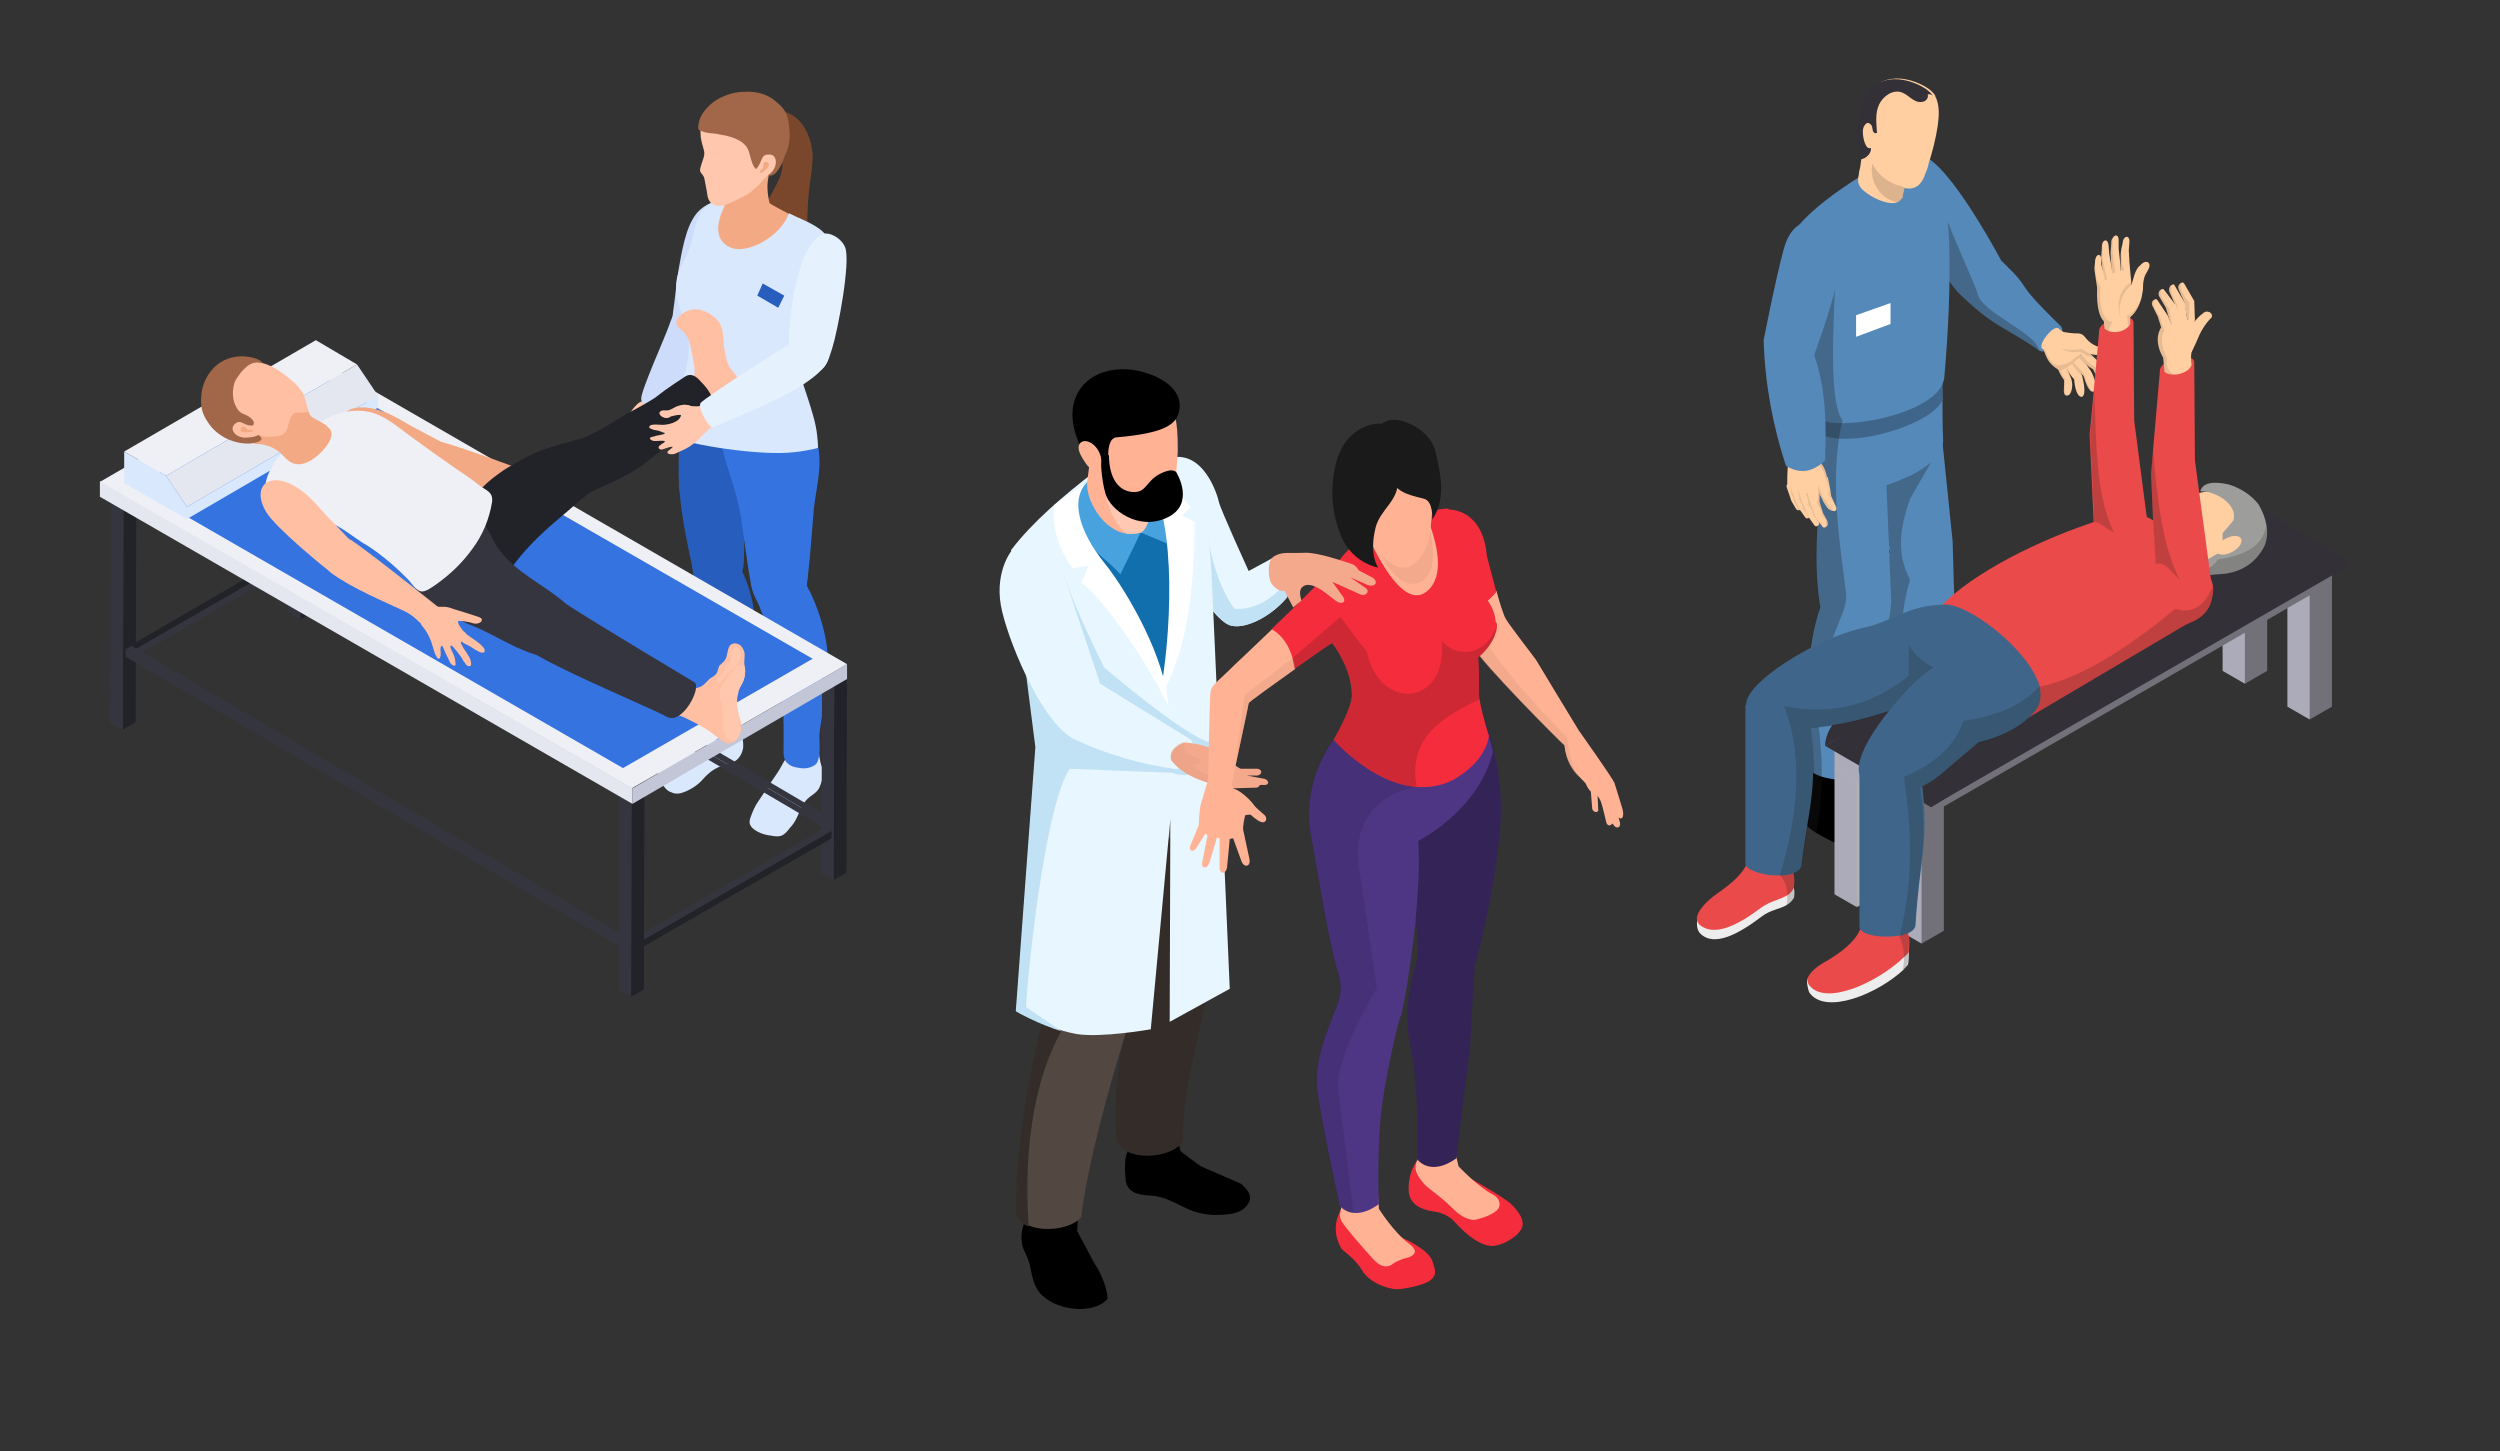 <?xml version="1.0" encoding="utf-8"?>
<!-- Generator: Adobe Illustrator 22.0.1, SVG Export Plug-In . SVG Version: 6.00 Build 0)  -->
<svg version="1.1" id="Layer_1" xmlns="http://www.w3.org/2000/svg" xmlns:xlink="http://www.w3.org/1999/xlink" x="0px" y="0px"
	 viewBox="0 0 370.4 215" style="enable-background:new 0 0 370.4 215;" xml:space="preserve">
<rect x="0" y="0" width="370.4" height="215" fill="#333333" stroke="none"/>
<style type="text/css">
	.st0{display:none;}
	.st1{display:inline;fill:#A7F7FF;}
	.st2{display:inline;fill:#3A45BD;}
	.st3{fill:#7A472D;}
	.st4{fill:#FFC7AD;}
	.st5{fill:#CDDCFB;}
	.st6{fill:#DAE8FD;}
	.st7{fill:#275EBE;}
	.st8{fill:#3574E0;}
	.st9{fill:#F3A984;}
	.st10{fill:#A26749;}
	.st11{enable-background:new    ;}
	.st12{fill:#35353F;}
	.st13{fill:#382E35;}
	.st14{fill:#222229;}
	.st15{fill:#54464F;}
	.st16{fill:#C2C6D7;}
	.st17{fill:#E4E6F0;}
	.st18{fill:#EFF0F5;}
	.st19{fill:#FFBFA2;}
	.st20{fill:#E6F1FE;}
	.st21{fill:#E8F6FF;}
	.st22{fill:#C1E1F5;}
	.st23{fill:#332C28;}
	.st24{fill:#1E3A47;}
	.st25{fill:#534741;}
	.st26{fill:#116FAE;}
	.st27{fill:#47A2DE;}
	.st28{fill:#FFFFFF;}
	.st29{fill:#FFB294;}
	.st30{fill:#FFC8B3;}
	.st31{fill:#F5A98C;}
	.st32{opacity:0.5;fill:#E6A085;}
	.st33{fill:#F52C3B;}
	.st34{fill:#342357;}
	.st35{fill:#4F3685;}
	.st36{opacity:0.3;fill:#342357;}
	.st37{opacity:0.5;fill:#A8252F;}
	.st38{fill:#1A1A1A;}
	.st39{fill:#5589B9;}
	.st40{opacity:0.3;fill:#1D1D1B;}
	.st41{fill:#3F668A;}
	.st42{fill:#FFCEA1;}
	.st43{opacity:0.15;fill:#1D1D1B;}
	.st44{fill:#343038;}
	.st45{opacity:0.1;fill:#1D1D1B;}
	.st46{fill:#72717A;}
	.st47{fill:#ACABB9;}
	.st48{fill:#B2B2B2;}
	.st49{fill:#9D9D9C;}
	.st50{fill:#EA4A49;}
	.st51{fill:#EDEDED;}
	.st52{opacity:0.2;fill:#1D1D1B;}
</style>
<g class="st0">
	<path class="st1" d="M94.8,63.2c0,0-100.2,15.7-66.3,28.7c27.8,10.6,86.8,26.4,56.4,38.7C54.5,142.9,2,156.2,54.5,177.8
		c66.5,27.4,373.5,9.4,307.1-29c-58-33.5-72.6-34.8-68.2-44.8c11.1-25,62.4-30.7,23.1-42.5C229.9,35.4,94.8,63.2,94.8,63.2z"/>
	<path class="st2" d="M81.6,61.5c0,0-97.9,15.4-64.8,28c27.1,10.3,84.8,25.8,55.1,37.8s-81,25-29.7,46.1
		c64.9,26.7,364.8,9.1,300-28.3c-56.6-32.7-71-34-66.6-43.8c10.8-24.4,60.9-30,22.5-41.5C213.6,34.3,81.6,61.5,81.6,61.5z"/>
</g>
<g>
	<g>
		<path class="st3" d="M110.2,18.6c0.3-0.5,0.4-0.8,1-1.2c1.8-1.3,4.5-1.5,6.4-0.2c1.8,1.2,2.7,3.7,2.8,5.8c0,1.4-0.2,2.7-0.4,4.1
			c-0.3,2.2-0.4,4.5-0.4,6.7c0,1.1,0.1,2.3,0.2,3.4c0.1,0.8,0.5,1.8,0.1,2.5c-0.4-0.5-1-0.5-1.6-0.6c-1-0.1-2-0.4-3-0.8
			c-0.7-0.3-1.5-0.7-2-1.4c-0.5-0.7-0.7-1.7-0.7-2.6c0.1-1.8,0.8-3.6,1.5-5.2c0.8-1.6,2.4-3.8,1.6-5.7c-0.3-0.7-0.8-1.2-1.4-1.5
			c-0.2-0.1-0.6-0.3-0.9-0.3c-0.3,0-0.7,0.3-1.1,0.4c-1,0.3-3.5-0.4-3.3-1.8C109.2,19.6,109.8,18,110.2,18.6z"/>
		<path class="st4" d="M95.8,59.2c-0.3,0.2-0.5,0.1-0.8,0.3c-0.3,0.1-0.5,0.3-0.7,0.5c-0.4,0.4-0.8,0.9-1.1,1.4
			c-0.2,0.5-0.3,1-0.5,1.4c-0.3,0.5-0.6,0.9-0.9,1.4c-0.4,0.7-0.8,1.5-1.2,2.3c-0.1,0.2-0.1,0.4,0,0.6c0.1,0.1,0.3,0.1,0.5,0
			c0.1-0.1,0.2-0.3,0.3-0.4c0.2-0.3,0.4-0.5,0.7-0.7c0.1,0.7-0.6,1.3-0.4,2c0,0.2,0.1,0.3,0.2,0.3c0.1,0,0.3-0.1,0.4-0.1
			c0.2-0.2,0.3-0.4,0.4-0.6c0.3-0.6,0.5-1.1,0.9-1.6c0.2-0.2,0.3-0.5,0.5-0.7c0.3-0.3,0.3,0.1,0.2,0.3c-0.2,0.5-0.4,1-0.4,1.5
			c0,0.2-0.1,0.5,0,0.7c0.1,0.3,0.4,0.2,0.5,0.1c0.1-0.1,0.2-0.4,0.3-0.6c0.2-0.5,0.3-1,0.5-1.5c0.1-0.2,0.1-0.5,0.2-0.7
			c0.1-0.1,0.2-0.2,0.3,0c0.1,0.3,0,0.6,0,0.8c0,0.2,0.1,0.4,0.1,0.6c0,0.1,0.1,0.2,0.2,0.2c0.1,0,0.1-0.1,0.1-0.1
			c0.2-0.3,0.3-0.7,0.4-1.1c0-0.4,0.2-0.9,0.3-1.3c0.2-0.8,0.5-1.5,0.9-2.2c0.4-0.6,0.8-1.1,1.2-1.6c0.1-0.2,0.2-0.4,0.2-0.6
			c0-0.4-0.3-0.7-0.6-1c-0.3-0.3-0.7-0.7-1.1-0.8c-0.2-0.1-0.3-0.1-0.5,0c-0.2,0.1-0.4,0.3-0.5,0.5C96.5,58.7,96.2,59,95.8,59.2z"/>
		<g>
			<g>
				<g>
					<path class="st5" d="M106.3,49.3c0.4-0.8,0.8-1.7,0.9-2.6c0.1-0.9-0.2-2-0.8-2.7c-0.8-0.9-2.2-1.3-3.3-0.8c-2.2,1-3.3,3-4,5.1
						c-0.5,1.5-4.2,9.7-4.1,10.8c0,0.8,1.2,1.3,1.8,1.5c0.6,0.2,1.2,0.6,1.8,0.3c0.2-0.1,0.4-0.5,0.6-0.7c0.4-0.5,0.8-1.1,1.2-1.6
						c1-1.5,2.1-3.1,3.1-4.6c0.7-1.1,1.4-2.2,2-3.3C105.7,50.3,106,49.8,106.3,49.3z"/>
				</g>
				<g>
					<path class="st5" d="M105.2,49.6c0.5-1.1,0.6-2.5,0.9-3.6c0.5-2.1,1-4.2,1.5-6.3c0.3-1.5,0.9-3.2,0.9-4.7c0-0.6,0-1.2,0.2-1.8
						c0.1-0.5,0.4-0.9,0.5-1.3c0.2-1-0.9-1.8-1.7-2c-1.5-0.4-3.1,0.4-4.2,1.6c-1,1.2-1.5,2.7-1.9,4.2c-0.7,2.8-1.1,5.6-1.4,8.4
						c-0.2,2.1-1.2,5.9,0.8,7.3c0.9,0.6,2.2,0.5,3.1-0.1C104.5,50.8,104.9,50.2,105.2,49.6z"/>
				</g>
			</g>
			<g>
				<path class="st6" d="M116.7,111.5c0,0.2,0,0.4-0.1,0.5c-0.1,0.4-0.4,0.7-0.6,1.1c-0.5,1-1.1,1.8-1.7,2.7c-0.7,1-1.3,2-2,3
					c-0.5,0.7-0.8,1.5-1.1,2.3c-0.1,0.3-0.2,0.6-0.1,1c0.1,0.2,0.2,0.4,0.3,0.5c0.7,0.7,1.8,1.1,2.8,1.2c0.5,0.1,1.1,0.2,1.6,0
					c0.5-0.2,0.9-0.7,1.2-1.1c0.9-0.9,1.3-2.1,1.8-3.2c0.2-0.4,0.5-0.8,0.8-1.1c0.6-0.6,1.4-0.9,1.8-1.7c0.4-0.9,0.7-2,0.4-3
					c-0.4-1-0.5-2.3-0.6-3.4c-0.1-0.3-0.1-0.6-0.3-0.9c-0.3-0.4-0.8-0.6-1.4-0.7c-0.4-0.1-0.9,0-1.3,0c-0.4,0-0.8,0.1-1.1,0.3
					c-0.4,0.3-0.5,1-0.5,1.6C116.7,111,116.7,111.3,116.7,111.5z"/>
				<path class="st6" d="M107.4,106.4c-0.5,0.3-0.9,0.7-1.3,1.1c-0.5,0.3-0.9,0.6-1.4,1c-1,0.8-2,1.5-3.1,2.2
					c-0.8,0.5-1.6,1-2.4,1.6c-0.6,0.5-1.1,1-1.5,1.7c-0.2,0.4-0.3,0.6-0.2,1c0.1,0.4,0.3,0.7,0.5,1c0.4,0.6,0.8,1.2,1.5,1.4
					c0.6,0.3,1.3,0.2,2-0.1c1-0.4,2-1.1,2.6-1.8c0.7-0.8,1.5-1.5,2.5-1.9c0.8-0.3,1.7-0.4,2.4-0.9c0.6-0.4,1-1.2,1.1-1.9
					c0.1-0.9-0.2-1.8-0.2-2.7c0-0.6-0.7-2.6-1.2-2.7c-0.5-0.1-1.1,0.2-1.5,0.5L107.4,106.4z"/>
				<path class="st7" d="M100.6,72c0,0.3,0,0.6,0.1,0.9c0.3,3.8,1.1,7.5,1.9,11.2c0.4,1.7,0.4,6.2,3.4,5.4c1.5-0.4,4-3,4.2-6.2
					c0.1-1.7,0-4.2,0.1-5.9c0.2-3.6-1.8-15.3-1.8-15.3s-6.6-2.3-6.9-1.6c-0.6,1.3-0.7,2.7-0.8,4C100.5,67,100.5,69.5,100.6,72z"/>
				<path class="st7" d="M102.1,80c0.3,3.9,1.1,7.7,1.8,11.5c0.7,4,1,7.9,0.9,12c0,0.9-0.1,1.9-0.1,2.8c0,1.1,0,2.4,0.9,3.1
					c0.5,0.4,1.1,0.5,1.6,0.5c0.9,0,1.7-0.4,2.3-1c0.8-0.7,0.6-1.6,0.6-2.6c-0.1-3.1,1.3-6,1.7-9c0.2-1.5,0.2-3.1,0.1-4.6
					c-0.1-3-0.8-5.7-2.1-8.4c-0.3-0.7-0.7-1.4-1.5-1.5L102.1,80z"/>
				<path class="st8" d="M121.3,66.7c-0.4-2.7-1.1-5.7-2.6-7.3c0,0-7,4.4-12.7,2.7c-0.6-0.2,0.1,0.6,0.2,1.2
					c0.4,1.4,0.8,2.8,1.1,4.2c0.8,3,2.1,6.2,2.5,9.3c0.5,3.3,0.9,6.7,1.5,10c0.3,1.5,1.2,2.9,2,4.2c0.9,1.5,1.7,2.2,3.2,2
					c0.7-0.1,1.8-0.9,2.1-1.5c0.2-0.4,0.2-1.1,0.3-1.5c0.3-1.3,0.6-2.5,0.7-3.8c0-0.3,0.1-0.5,0.1-0.8c0,0,0-0.1,0-0.1
					c0.4-3.4,0.6-6.8,0.9-10.2C121,72.2,121.7,69.3,121.3,66.7z"/>
				<path class="st8" d="M111.4,85.5c0.5,3.9,2.3,6.6,3.2,10.3c0.9,4,1.5,7.9,1.5,11.9c0,0.9,0,1.7,0,2.6c0,0.7-0.1,1.6,0.2,2.3
					c0.3,0.6,1,1,1.7,1.1c0.5,0.1,1,0.2,1.6,0.1c0.5-0.1,1-0.3,1.3-0.6c0.3-0.3,0.4-0.9,0.5-1.3c0.1-1,0-1.9,0-2.8
					c0-0.8,0.2-1.6,0.3-2.4c0.3-1.8,0.8-3.6,1-5.4c0.1-1.5,0-3.1-0.1-4.6c-0.2-3-1.5-7.1-3-9.8c-0.3-0.6-0.4,0.2-1.1,0.1L111.4,85.5
					z"/>
			</g>
			<path class="st9" d="M119.4,32.9c-1.6-0.7-4.5-2.2-6.1-3.2c-0.2-0.2-1.3,0.5-1.6,0.5c-2-0.4-4.2-0.3-6.1,0.5c0,0,0,0-0.1,0v12.5
				h12L119.4,32.9z"/>
			<g>
				<path class="st6" d="M123.3,37.2c0,0.2,0,0.5,0,0.7c0,0.7-0.2,1.4-0.4,2c-0.2,0.8-0.6,1.5-1,2.2c-0.5,0.7-0.8,1.5-1.3,2.2
					c-1.9,3.1-3.1,6.4-2.3,10c0.4,2,1.2,4,1.8,6c0.6,2,1,3.3,1.1,6c0,0.2-3.2,0.7-3.6,0.7c-5,0.6-15.9-1.2-17.1-2.1
					c0-2.3,0.3-6.6,1-9.7c0.5-2,0.8-4.1,0.3-6.2c-0.8-3-2.3-5.4-1.3-8.6c0.3-1,1-1.9,1.4-2.9c1.5-3.6,0.6-7.7,6.1-7.9
					c-0.3,0.1-3.6,5.5,0.3,7.1c2.5,1,7.4-1.7,8.6-5.1c1.6,0.8,3.1,1.3,4.5,2.3C122.6,34.8,123.2,35.9,123.3,37.2z"/>
			</g>
		</g>
		<path class="st9" d="M114.1,31.6c0,0-7.3,3.2-6.8-0.7c0.8-5.5,1.1-6.1,3.7-6.7c0.7-0.2,1-0.7,1.7-0.7c2.6,0.2,1.4,1.5,1.2,2.5
			C113.3,28.8,114.3,30,114.1,31.6z"/>
		<path class="st4" d="M112.1,27.7c0.2-0.2,0.4-0.3,0.6-0.6c0.2-0.2,0.4-0.5,0.6-0.7c0.1-0.1,0.3-0.3,0.4-0.4
			c0.2-0.1,0.3-0.1,0.5-0.3c0.2-0.3,0.4-0.5,0.5-0.8c1.5-2.6,1.6-6-0.5-8.3c-1.5-1.6-4-2.3-6.1-1.7c-0.6,0.2-1.1,0.4-1.7,0.7
			c-0.5,0.2-0.9,0.5-1.3,0.9c-0.2,0.3-0.4,0.5-0.6,0.8c-0.2,0.4-0.4,0.9-0.6,1.4c-0.2,0.4-0.1,0.8-0.1,1.2c0,0.8,0.3,1.6,0.5,2.4
			c0.2,0.7-0.2,1.4-0.4,2.1c-0.1,0.4-0.3,0.8-0.1,1.1c0.1,0.2,0.2,0.3,0.3,0.4c0.3,0.4,0.3,0.8,0.4,1.3c0.1,0.3,0.1,0.7,0.2,1
			c0.1,0.6,0.1,1.2,0.5,1.7c0.1,0.2,0.3,0.3,0.5,0.4c0.3,0.1,0.5,0.2,0.8,0.2c0.3,0,0.5,0,0.8-0.1c1.1-0.3,3.5-1.6,3.9-1.9
			C111.4,28.3,111.7,28,112.1,27.7z"/>
		<path class="st10" d="M117,19.9c-0.1-3.3-0.9-3.9-2.2-5c-1.2-1-2.9-1.4-4.5-1.3c-1.2,0-2.3,0.3-3.4,0.8c-1,0.5-1.8,1.1-2.5,2
			c-0.5,0.6-0.8,1.3-0.9,2c-0.1,0.8-0.1,0.8,0.4,1c0.8,0.4,1.8,0.3,2.6,0.5c1.3,0.2,3,0.6,3.9,1.6c0.4,0.4,0.6,1,0.7,1.5
			c0.2,0.6,0.3,1.2,0.6,1.7c0.2,0.2,0.3,0.4,0.6,0.5c0.3,0.1,0.6,0.1,0.9,0.3c0.4,0.3,0.5,0.6,1.1,0.5c1-0.2,1.7-2.1,2-3
			C116.8,22.1,117,21,117,19.9z"/>
		<g>
			<path class="st4" d="M113.9,22.9c1.1-0.1,1.4,1.3,0.6,2.4c-0.2,0.3-0.6,0.6-0.9,0.8c-2,1.7-2.5-0.1-1.9-0.7
				C113.2,24,112.5,22.9,113.9,22.9z"/>
			<path class="st9" d="M113.1,25.4c0.1-0.1,1.4-0.9,0.5-1.4c-0.2-0.1-0.5,0.1-0.5,0.3c0,0.1,0,0.3,0,0.4c0,0.1,0,0.2-0.1,0.2
				c-0.1,0.2-0.5,0.4-0.4,0.6C112.7,25.8,113.1,25.5,113.1,25.4z"/>
		</g>
		<polygon class="st7" points="115.3,45.6 112.2,43.8 113,42 116.2,43.8 		"/>
	</g>
	<g>
		<g>
			<g>
				<g class="st11">
					<g>
						<polygon class="st12" points="123.2,122.3 48.2,78.2 48.2,79.2 123.2,123.3 						"/>
					</g>
					<g>
						<polygon class="st12" points="124.1,121.8 49.1,77.7 48.2,78.2 123.2,122.3 						"/>
					</g>
					<g>
						<polygon class="st13" points="123.2,122.3 123.2,123.3 124.1,122.8 124.1,121.8 						"/>
					</g>
				</g>
			</g>
			<g>
				<g class="st11">
					<g>
						<polygon class="st12" points="19.5,96.5 49.2,79.4 49.2,80.4 19.5,97.6 						"/>
					</g>
					<g>
						<polygon class="st14" points="18.7,96 48.3,78.8 49.2,79.4 19.5,96.5 						"/>
					</g>
					<g>
						<polygon class="st13" points="19.5,96.5 19.5,97.6 18.7,97 18.7,96 						"/>
					</g>
				</g>
			</g>
			<g>
				<g class="st11">
					<g>
						<polygon class="st14" points="18.3,73 20.2,71.8 20.1,107 18.2,108.1 						"/>
					</g>
					<g>
						<polygon class="st15" points="16.4,71.9 18.4,70.8 20.2,71.8 18.3,73 						"/>
					</g>
					<g>
						<polygon class="st12" points="18.3,73 18.2,108.1 16.3,107.1 16.4,71.9 						"/>
					</g>
				</g>
			</g>
			<g>
				<g class="st11">
					<g>
						<polygon class="st12" points="93.6,140.3 18.6,96.2 18.6,97.3 93.6,141.3 						"/>
					</g>
					<g>
						<polygon class="st12" points="94.4,139.8 19.5,95.7 18.6,96.2 93.6,140.3 						"/>
					</g>
					<g>
						<polygon class="st13" points="93.6,140.3 93.6,141.3 94.5,140.8 94.4,139.8 						"/>
					</g>
				</g>
			</g>
			<g>
				<g class="st11">
					<g>
						<polygon class="st14" points="123.6,100.4 125.5,99.3 125.4,129.3 123.5,130.4 						"/>
					</g>
					<g>
						<polygon class="st15" points="121.8,99.4 123.7,98.2 125.5,99.3 123.6,100.4 						"/>
					</g>
					<g>
						<polygon class="st12" points="123.6,100.4 123.5,130.4 121.7,129.4 121.8,99.4 						"/>
					</g>
				</g>
			</g>
			<g>
				<g class="st11">
					<g>
						<polygon class="st14" points="93.5,140.3 123.2,123.1 123.2,124.2 93.5,141.3 						"/>
					</g>
					<g>
						<polygon class="st12" points="92.6,139.8 122.3,122.6 123.2,123.1 93.5,140.3 						"/>
					</g>
					<g>
						<polygon class="st13" points="93.5,140.3 93.5,141.3 92.6,140.8 92.6,139.8 						"/>
					</g>
				</g>
			</g>
			<g>
				<g class="st11">
					<g>
						<polygon class="st14" points="93.6,105.6 95.5,104.4 95.4,146.6 93.5,147.7 						"/>
					</g>
					<g>
						<polygon class="st15" points="91.8,104.5 93.7,103.4 95.5,104.4 93.6,105.6 						"/>
					</g>
					<g>
						<polygon class="st12" points="93.6,105.6 93.5,147.7 91.7,146.7 91.8,104.5 						"/>
					</g>
				</g>
			</g>
			<g>
				<g class="st11">
					<g>
						<polygon class="st14" points="44.6,61.8 46.6,60.6 46.5,90.6 44.5,91.8 						"/>
					</g>
					<g>
						<polygon class="st15" points="42.8,60.7 44.8,59.6 46.6,60.6 44.6,61.8 						"/>
					</g>
					<g>
						<polygon class="st12" points="44.6,61.8 44.5,91.8 42.7,90.7 42.8,60.7 						"/>
					</g>
				</g>
			</g>
			<g>
				<g class="st11">
					<g>
						<polygon class="st16" points="125.5,98.4 125.5,100.6 93.7,119.1 93.7,116.8 						"/>
					</g>
					<g>
						<polygon class="st17" points="93.7,116.8 93.7,119.1 14.8,73.6 14.8,71.3 						"/>
					</g>
					<g>
						<polygon class="st18" points="125.5,98.4 93.6,116.8 14.8,71.4 46.7,52.9 						"/>
					</g>
					<g>
						<polygon class="st8" points="120.4,97.6 92.3,113.8 20,72.1 48,55.9 						"/>
					</g>
				</g>
			</g>
		</g>
		<g>
			<g class="st11">
				<g>
					<polygon class="st18" points="18.4,66.9 46.8,50.4 52.9,54 24.6,70.5 					"/>
				</g>
				<g>
					<polygon class="st6" points="27.7,75.1 56,58.6 56,60.4 27.7,76.9 					"/>
				</g>
				<g>
					<polygon class="st17" points="24.6,70.5 52.9,54 56,58.6 27.7,75.1 					"/>
				</g>
				<g>
					<polygon class="st6" points="24.6,70.5 27.7,75.1 27.7,76.9 18.4,71.6 18.4,66.9 					"/>
				</g>
			</g>
		</g>
		<g>
			<g>
				<g>
					<path class="st9" d="M64.2,70.9c-0.9-0.3-9.8-3.7-11.9-5.5c-4.2-3.7-0.1-7.5,7.4-3c2.1,1.3,6.8,3.5,7.8,4.4
						C69.9,69.1,69,72.5,64.2,70.9z"/>
				</g>
			</g>
			<path class="st9" d="M79.9,74.2c0.8,0.3,1.7-0.7,2.5-1c0.8-0.3,1.6-1.2,1.1-1.4c-1.4-0.4-14.2-5.3-18-6.3c-0.5-0.1-2.8,1-2.8,1.5
				c-0.1,1.8,0.2,3.5,1.6,4c3.4,1.1,9.2,1.6,11.7,1.9C78,73.2,78.6,73.8,79.9,74.2z"/>
			<g>
				<path class="st19" d="M102.1,61.3c-0.5-0.6-1-1.3-1.4-2c-0.2-0.4,0.1-0.6,0.4-0.9c0.4-0.3,0.7-0.7,1-1.1
					c0.4-0.6,0.7-1.2,0.8-1.9c0.1-0.7-0.1-1.4-0.2-2.1c-0.3-1.3-0.4-3.3-1.6-4.3c-0.3-0.2-0.6-0.4-0.8-0.8c-0.2-0.3-0.1-0.7,0.1-1
					c0.6-1,2.1-1.6,3.4-1.3c1.1,0.3,2.1,1,2.7,1.8c0.8,1.1,0.6,2.6,0.8,3.8c0.2,1.2,0.4,2.7,1.4,3.7c0.8,0.9,1.4,2.1,1,3.2
					c-0.2,0.6-0.8,1-1.4,1.3c-0.6,0.3-1.3,0.3-1.8,0.6c-0.5,0.3-1,0.6-1.4,1c-0.5,0.4-1.1,1-1.8,0.8C102.7,62,102.4,61.6,102.1,61.3
					z"/>
				<path class="st14" d="M74,70.1c-2.6,1.8-4.8,4.3-5.8,7.3c-0.7,2.1-0.8,4.4,0.3,6.3c1.1,1.9,3.6,2.9,5.5,2c1-0.5,1.7-1.5,2.4-2.4
					c2-2.6,4.4-4.8,6.9-6.9c0.9-0.7,1.7-1.5,2.6-2.2c0.4-0.4,0.9-0.7,1.3-1.1c0.4-0.3,0.9-0.6,1.2-1c0.6-0.8,0.8-2,0.8-2.9
					c0-1-0.2-2-0.7-2.9c-0.3-0.6-0.7-1.1-1.3-1.3c-0.5-0.1-1,0-1.5,0.1c-2.1,0.6-4.3,1.1-6.4,2c-0.9,0.4-1.8,0.9-2.7,1.4
					C75.7,69,74.8,69.5,74,70.1z"/>
				<path class="st14" d="M98.4,57.9c1-0.7,2-1.4,3.1-2.1c0.9-0.6,1.7,0,2.3,0.7c0.8,0.8,2.4,2.6,1.5,3.8c-0.2,0.2-0.5,0.4-0.7,0.6
					c-1.7,1.2-3.4,2.6-4.8,4.1c-1.4,1.4-3,2.7-4.6,3.9c-1.9,1.4-4.2,2.4-6.4,3.4c-1.9,0.8-4,2.4-6.2,1.3c-1.5-0.8-1.9-2.6-1.9-4.2
					c0.1-2.3,2.5-3.6,4.4-4.1c2.7-0.7,5.2-2.5,7.6-3.9c1.5-0.8,3-1.6,4.4-2.5C97.6,58.5,98,58.2,98.4,57.9z"/>
			</g>
			<g>
				<path class="st12" d="M64,89.5c1.9,1.3,3.9,2.4,6,3.2c2.2,0.9,4.2,2.1,6.3,3.1c1.4,0.6,2.8,1.3,4.3,1.4c1.5,0.2,3.1-0.1,4.2-1.2
					c1.4-1.3,1.3-3.2,0.5-4.7c-0.7-1.3-1.8-2.2-3-3.1c-3.4-2.5-7.3-4.4-9.3-8.3c-0.5-1-1-2.2-1.9-2.9c-1.8-1.4-3.9,0-5.6,0.9
					c-2,1-4.1,2.6-4.9,4.8C59.8,85.6,61.8,87.9,64,89.5z"/>
				<path class="st19" d="M107.4,97.8C107.4,97.8,107.4,97.8,107.4,97.8c0.3-0.4,0.3-0.9,0.4-1.2c0.1-0.5,0.2-1,0.7-1.2
					c0.4-0.2,0.9,0,1.2,0.2c0.3,0.3,0.5,0.7,0.6,1.1c0.1,0.6-0.1,1.2,0,1.8c0.1,0.7,0.1,1.5-0.1,2.2c-0.2,0.7-0.7,1.2-0.9,1.9
					c-0.2,0.8-0.2,1.5-0.1,2.3c0.2,1.1,0.8,2.2,0.6,3.3c-0.2,0.9-1.1,2.2-2.1,1.9c-0.4-0.1-0.8-0.4-1.2-0.7c-1-0.8-2.1-1.6-3.3-2.2
					c-0.6-0.3-1.2-0.6-1.8-0.9c-0.5-0.2-1.1-0.4-1.6-0.6c-1.2-0.6-0.7-1.7-0.5-2.8c0.1-0.5,0.3-1,0.8-1.2c0.4-0.2,0.9-0.1,1.3,0.1
					c0.8,0.2,1.7,0.3,2.5-0.1c0.5-0.3,0.8-0.7,1.2-1.1c0.4-0.3,0.8-0.4,1.1-0.9c0.2-0.4,0.2-0.7,0.4-1.1
					C106.9,98.3,107.2,98.1,107.4,97.8z"/>
				<path class="st18" d="M41.4,67.6c0.7-0.8,1.6-1.5,2.4-2.3c0.7-0.7,1.5-1.4,2.4-1.9c0.7-0.5,1.4-1,2.2-1.4c1.9-1,4.1-1.4,6.2-1
					c2.3,0.5,4,2,5.9,3.4c2.3,1.7,4.7,3.4,7,5c1.2,0.8,2.4,1.6,3.5,2.5c1.1,0.8,2.1,1,1.9,2.5c-0.4,2.5-1.4,4.9-2.9,6.9
					c-1.5,2.1-3.3,3.8-5.4,5.3c-0.6,0.4-1.6,1.2-2.3,1c-0.8-0.2-1.4-1.4-2-1.9c-0.7-0.7-1.3-1.3-2.1-2c-1.4-1.2-2.9-2.4-4.5-3.3
					c-1.4-0.9-2.7-2-4.2-2.7c-1.6-0.8-3.3-1.2-5-1.5c-1.1-0.2-3.2-0.1-4-0.8c-0.8-0.7-1.2-2-1.2-3c0-1.3,0.5-2.5,1.2-3.5
					C40.7,68.4,41,68,41.4,67.6z"/>
				<g>
					<g>
						<path class="st19" d="M49,84.8c-0.8-0.6-8.2-6.6-9.6-9c-2.8-4.8,2.3-7.2,7.9-0.6c1.6,1.9,5.4,5.4,6,6.7
							C55,84.9,53,87.8,49,84.8z"/>
					</g>
				</g>
				<g>
					<path class="st9" d="M42.8,68.3c0.1,0.1,0.2,0.1,0.3,0.2c1.3,0.7,2.7,0,3.7-0.8c0.9-0.7,3-2.8,2.1-4.1
						c-0.2-0.2-0.4-0.4-0.6-0.6c-0.7-0.5-1.5-0.8-2.2-1.3c-0.1-0.1-0.2-0.1-0.9-2.1c-0.7,0.6-5.5,2-5.9,2.5
						c-0.4,0.4-0.8,0.8-1.2,1.2c-0.3,0.3-0.7,0.6-0.9,1c-0.2,0.3-0.3,0.8,0,1.1c0.3,0.4,0.8,0.4,1.3,0.4c0.9,0.1,1.8,0.4,2.5,0.9
						C41.6,67,42.1,67.8,42.8,68.3z"/>
				</g>
				<path class="st19" d="M39.4,64.7c-1.6-0.2-3.1-0.7-4.6-1.4c-1.4-0.7-3.7-1.6-3.9-3.4c-0.1-0.6,0.1-1.2,0.3-1.7
					c0.5-1.6,1.5-3,2.8-3.8c2.7-1.6,5.7-0.8,8,1c1,0.8,2,1.4,2.9,2.9c0.3,0.6,0.7,2.3,0.7,2.5c0,0.3-0.1,0.3-0.4,0.3
					c-0.5,0.1-1.3-0.1-1.7,0.2c-1,0.8-0.5,2.7-1.9,3.2c-0.6,0.2-1.2,0.2-1.9,0.2C39.6,64.8,39.5,64.7,39.4,64.7z"/>
				<path class="st10" d="M30.9,62.7c-0.1-0.1-0.1-0.2-0.2-0.3c-0.7-1-1-2.2-0.9-3.5c0.1-2.8,2-5.5,4.9-6c2.1-0.4,4.1,0.4,4.2,0.9
					c-0.8-0.2-1.5-0.1-2.2,0.4c-0.5,0.4-1,0.9-1.3,1.4c-0.4,0.5-0.7,1-0.8,1.7c-0.2,1-0.1,2.1,0.4,3c0.2,0.4,0.5,0.8,1,1
					c0.5,0.2,1,0.4,1.4,0.9c0.1,0.1,0.2,0.3,0.2,0.4c0,0.1,0,0.3-0.1,0.4c-0.2,0.1-0.4,0.1-0.6,0.1c0.1,0,0.3,0.4,0.3,0.4
					c0.1,0.1,0.3,0.3,0.4,0.4c0.2,0.1,0.4,0.2,0.5,0.3c0.1,0.1,0.2,0.3,0.4,0.4c0.4,0.4,0.3,0.6-0.1,0.8c-0.4,0.2-0.8,0.2-1.2,0.3
					c-1.3,0.1-2.6-0.2-3.8-0.8C32.3,64.3,31.5,63.6,30.9,62.7z"/>
				<g>
					<path class="st19" d="M34.8,62.8c-0.8,0.7-0.1,1.8,1.1,2c0.3,0.1,0.8,0,1.1,0c2.4-0.2,1.6-1.7,0.8-1.7
						C36,63.2,35.8,62,34.8,62.8z"/>
					<path class="st9" d="M36.9,64c-0.2,0-1.5,0.3-1.2-0.6c0.1-0.2,0.4-0.3,0.6-0.1c0.1,0.1,0.2,0.2,0.3,0.3c0.1,0,0.1,0.1,0.2,0.1
						c0.2,0,0.6-0.1,0.7,0.1C37.5,64,37,64,36.9,64z"/>
				</g>
				<path class="st12" d="M102.9,101.1c-0.6-0.4-14.1-8.4-19-11.6C82,88.2,77.6,96,79.4,97c2.5,1.4,5,2.6,7.6,3.8
					c2.1,1,11.2,5,11.8,5.4C101.1,107.5,104,101.8,102.9,101.1z"/>
			</g>
		</g>
	</g>
	<path class="st4" d="M107.6,100.7c-0.4,0.5-0.8,0.9-0.9,1.5c-0.2,0.8,0,1.5,0.2,2.2c0.2,0.9,0.2,1.7,0.2,2.6c0,0.6-0.1,1.2,0.1,1.8
		c0.3,0.8,1.3,1.5,2,0.7c0.5-0.6,0.6-1.5,0.5-2.2c-0.1-0.7-0.3-1.4-0.4-2.2c-0.1-0.4-0.1-0.9-0.1-1.3c0-0.4,0.1-0.8,0.2-1.2
		c0.1-0.8,0.7-1.4,0.9-2.2c0.1-0.5,0.2-1.2,0-1.7c-0.2-0.4-0.7-0.2-1-0.1C108.6,99.2,108.2,100,107.6,100.7z"/>
	<path class="st4" d="M108.3,97.3c0,0.3,0.1,0.6-0.1,0.8c-0.1,0.1-0.3,0.2-0.4,0.3c-0.4,0.4-0.4,1-0.7,1.4c-0.1,0.2-0.3,0.3-0.5,0.4
		c-0.2,0.1-0.3,0.3-0.4,0.5c0,0.2,0.1,0.4,0.3,0.5c0.1,0,0.3-0.1,0.4-0.2c0.1-0.1,0.1-0.2,0.2-0.3c0.2-0.4,0.5-0.8,0.9-1.1
		c0.4-0.3,0.8-0.6,1.1-0.9c0.3-0.4,0.4-0.9,0.6-1.4c0.1-0.3,0.1-0.6,0-0.9c-0.1-0.3-0.6-0.7-0.9-0.4
		C108.4,96.3,108.2,96.9,108.3,97.3z"/>
	<path class="st19" d="M62.9,92.8c0.7,0.5,1.8-0.1,2.7-0.2c0.9,0,1.9-0.7,1.5-1c-1.2-0.8-11.9-9.5-15.1-11.6c-0.4-0.3-3,0.1-3.1,0.6
		c-0.6,1.7-0.9,3.4,0.2,4.3c2.9,2.2,8.2,4.4,10.5,5.5C61.4,91.2,61.8,92,62.9,92.8z"/>
	<path class="st19" d="M64.6,89.9c0.3,0,0.7,0,1.1,0c0.5,0,0.9,0.1,1.4,0.3c1.3,0.4,2.6,0.8,3.8,1.2c0.2,0.1,0.5,0.2,0.5,0.4
		c0,0.1-0.1,0.2-0.1,0.3c-0.2,0.2-0.5,0.3-0.8,0.3c-0.3,0-0.6-0.1-0.9-0.2C69,92.1,68.6,92,68,92c0,0-0.1,0-0.1,0
		c-0.1,0.1,0,0.2,0,0.3c0.1,0.4,0.4,0.7,0.6,1c0.1,0.2,0.3,0.3,0.4,0.4c0.1,0.1,0.2,0.3,0.4,0.4c0.8,0.6,1.6,1,2.3,1.8
		c0.2,0.2,0.4,0.8-0.1,0.8c-0.4,0-0.8-0.3-1.2-0.5c-0.4-0.3-0.9-0.6-1.4-0.8c-0.1-0.1-0.2-0.1-0.3-0.2c0,0-0.1-0.1-0.2-0.1
		c-0.4,0,0.2,0.7,0.2,0.8c0.2,0.4,0.5,0.7,0.7,1.1c0.3,0.4,0.5,0.9,0.5,1.4c0,0.2-0.1,0.3-0.2,0.3c-0.1,0-0.3,0-0.4-0.1
		c-0.2-0.1-0.3-0.4-0.5-0.6c-0.3-0.6-0.7-1.1-1.1-1.6c-0.2-0.2-0.4-0.5-0.6-0.7c-0.3-0.2-0.3,0.2-0.2,0.4c0.2,0.5,0.5,1,0.6,1.5
		c0,0.2,0.1,0.5,0.1,0.8c0,0.3-0.3,0.3-0.5,0.1c-0.2-0.1-0.3-0.3-0.4-0.5c-0.2-0.5-0.5-1-0.7-1.5c-0.1-0.2-0.2-0.5-0.3-0.7
		c-0.1-0.1-0.3-0.2-0.3,0.1c-0.1,0.3,0,0.6,0,0.9c0,0.2,0,0.4-0.1,0.6c0,0.1-0.1,0.2-0.2,0.2c-0.1,0-0.1-0.1-0.2-0.1
		c-0.2-0.3-0.4-0.7-0.5-1.1c-0.1-0.4-0.3-0.9-0.4-1.3c-0.3-0.8-0.7-1.6-1.3-2.3c-0.3-0.3-0.3-0.5-0.2-0.9c0.2-0.5,0.3-1,0.6-1.4
		c0.2-0.3,0.4-0.5,0.7-0.7C64.2,89.7,64.3,89.8,64.6,89.9z"/>
	<g>
		<g>
			<path class="st20" d="M125.2,36.6c-0.3-0.8-1.5-2-2.9-2c-0.9,0-2.4,1.5-3.2,3.6c-1.7,4.4-2.3,9.9-2.2,13.7c0,0.3,0,0.6,0,0.8
				c0.3,1.6,1.6,2.8,3.3,2.6c2.2-0.2,2.5-1.9,3.1-3.7C124.1,49.1,126.1,38.7,125.2,36.6z"/>
		</g>
		<path class="st4" d="M99,67.2c-0.2-0.1-0.1-0.3,0-0.4c0.1-0.1,0.3-0.2,0.4-0.3c0,0,0.3-0.3,0.3-0.3c-0.1,0-0.2,0-0.3,0
			c-0.1,0-0.3,0.1-0.4,0.1c-0.1,0-0.2,0.1-0.3,0.1c-0.1,0-0.2,0.1-0.3,0.1c-0.1,0-0.2,0.1-0.3,0.1c-0.2,0-0.4,0-0.5-0.2
			c-0.1-0.3,0.2-0.4,0.4-0.6c0.1-0.1,0.5-0.2,0.5-0.4c0-0.1-0.5-0.1-0.6-0.1c-0.4,0-0.8,0.1-1.2,0c-0.2-0.1-0.6-0.3-0.3-0.5
			c0.2-0.1,0.5-0.1,0.7-0.2c0.3-0.1,0.6-0.1,0.9-0.2c0.1,0,0.5-0.1,0.5-0.2c0-0.1-0.2-0.1-0.2-0.1c-0.2-0.1-0.5-0.2-0.8-0.3
			c-0.2,0-0.4-0.1-0.6-0.1c-0.2-0.1-0.8-0.2-0.7-0.5c0.1-0.3,0.7-0.3,1-0.3c0.5,0,1,0.1,1.5,0c0.7-0.1,1.3-0.3,1.8-0.7
			c0.2-0.2,0.4-0.5,0.4-0.7c-0.5-0.1-1,0.1-1.5,0.2C99,62,98.6,62,98.2,61.8c-0.2-0.1-0.5-0.3-0.5-0.6c0-0.2,0.3-0.4,0.5-0.4
			c0.2,0,0.5,0,0.7,0c0.2,0,0.4-0.1,0.6-0.2c0.4-0.2,0.7-0.4,1.1-0.5c0.4-0.1,0.8-0.2,1.2-0.1c0.1,0,0.3,0,0.4,0.1
			c0.3,0.1,0.7,0.1,1,0.1c0.9,0,1.9-0.5,2.9-0.7c0.9-0.1,0.9,0.7,1,1.4c0,0.6-0.1,1-0.5,1.5c-0.4,0.4-0.8,0.6-1.2,0.9
			c-0.3,0.2-0.5,0.5-0.8,0.7c-0.1,0.1-0.2,0.2-0.3,0.3c-0.3,0.3-0.6,0.6-0.9,0.9c-0.4,0.4-0.9,0.7-1.3,1c-0.5,0.3-0.9,0.5-1.4,0.7
			c-0.1,0.1-0.3,0.1-0.4,0.2C99.9,67.3,99.4,67.4,99,67.2z"/>
		<path class="st20" d="M105.7,63.3c3-1.5,20.2-7.5,16.6-12c-0.5-0.7-3.6-0.9-4.5-0.7c-0.8,0.2-13.2,8.2-14,9.1
			C103.3,60.4,105.1,63.6,105.7,63.3z"/>
	</g>
</g>
<g>
	<path class="st21" d="M190.9,87c-0.1,0.9-0.2,1.5-0.2,1.5c-2.6,3.1-6.6,4.9-8.6,4.1c-1.9-0.8-4.3-4.7-4.4-4.9
		c0,0-7.9-15.1-7.9-15.1s-1.8-3.2,3.3-4.7c5.2-1.5,7.3,5.5,7.5,6.5c0.2,1,4.4,10.2,4.4,10.2l3.7-2C190.9,82.9,191,85.4,190.9,87z"/>
	<path class="st22" d="M190.9,87c-0.1,0.9-0.2,1.5-0.2,1.5c-2.6,3.1-6.6,4.9-8.6,4.1c-1.9-0.8-4.3-4.7-4.4-4.9
		c0.4-4.9,0.8-10.4,0.8-10.4c0.9,5.7,2.3,10.1,4.4,12.9c2.8,0.2,5.3-1.2,7.5-3.7L190.9,87z"/>
	<g>
		<path d="M152,180.3c-0.7,2.2-0.8,2.8-0.5,4.4c0.3,0.8,0.6,1.2,1,2.4c0.4,1.4,0.4,3.9,2.5,5.3c2.6,2,7.5,2.1,9.1,0
			c0-1.1-0.7-3.4-2-5.3l-2.5-4.7l0.2-4.4l-7.2-1.6L152,180.3z"/>
		<path d="M167.2,170.4c-0.6,0.8-0.6,2.6-0.4,4.7c0.6,2.1,2.6,1.9,4.3,2.1c3.3,0.5,4.9,2.9,9.3,2.8c2.6,0,4.3-0.6,4.8-2.3
			c0.1-0.8-0.4-1.5-1.3-2.3c-6-2.6-6-2.6-6.1-2.7c-0.2-0.1-2.8-2-2.9-2.2c-0.1-0.2-1.1-4.7-1.1-4.7l-6.4,0.1L167.2,170.4z"/>
		<path class="st23" d="M163,108.6l5.6,30.6c-0.8,9.3-4.1,20.4-3.2,29.4c0.7,3.7,8.4,3.2,9.9,0.4c-0.5-7,3.6-19.2,5.1-30.7
			c0.3-11.4,0.2-23-2.1-32L163,108.6z"/>
		<path class="st24" d="M179.4,112.3c-0.3,1.2-0.6,2.2-0.9,3.1c0,0.1-0.1,0.2-0.1,0.3c-1.2,3-2.7,4.6-5,5.8
			c-0.5,0.3-1.1,0.6-1.8,0.8c-3.7,1.6-7.9,1.8-11.9,1.5c-0.1,0-0.1,0-0.2,0c-0.5,0-1.1-0.1-1.6-0.2c-1.3-0.2-2.5-0.3-3.6-0.5
			c-0.1-0.4-0.2-0.9-0.3-1.3c-0.8-3.8-0.4-6.2,0.1-9.7c0.1-0.4,0.1-0.8,0.2-1.2l-0.1-0.3c8.3,3,19.6,0.6,24.8-6.8
			C179.1,107.7,179.2,110.9,179.4,112.3z"/>
		<path class="st25" d="M178.4,115.6c-2.1,9-7.9,9.2-8,11.4c-0.2,6.8-1.4,15.2-2.6,22.9c-3.6,11-6.8,23.4-7.6,30.4
			c-1.3,1.7-5.3,2.3-7.7,1.3c-0.4-0.1-0.7-0.3-0.9-0.5c-0.6-0.5-1-1.1-1-2c0.1-8.9,1.7-19.7,4.2-28.7l-0.7-28.7c0,0-0.1-4-0.1-4
			l8.3-1.6l15.6-3C178,114.2,178.7,114.1,178.4,115.6z"/>
		<path class="st23" d="M162.9,114.7c-0.2,0.5-0.6,0.9-0.7,1.4c-0.5,2.5,1.8,7.8-0.6,10.3c-5.5,5.8-3.7,14.2-2.8,23.9
			c-5.5,7.7-7.2,19.6-6.4,31.4c-0.4-0.1-0.7-0.3-0.9-0.5c-0.6-0.5-1-1.1-1-2c0.1-8.9,1.7-19.7,4.2-28.7l-0.7-28.7
			c-0.8-3.8-0.4-6.2,0.1-9.7L162.9,114.7z"/>
		<path class="st21" d="M153.5,110.7l-2.9,39.1c0,0,3.5,1.9,6.8,2.9c0.7,0.2,1.5,0.4,2.1,0.5c3.7,0.6,11-0.7,11-0.7l2.9-31.1
			l-0.1,30l8.9-4.9c0,0-2.4-55.8-2.7-61.5c-0.6-13.2-4.7-15.3-4.7-15.3s-4.9-1.7-12.5,0.1c-4.7,3.6-9.3,7.5-12.5,11.7l1.7,13.4
			L153.5,110.7z"/>
		<path class="st22" d="M157.3,152.8l-5.3-3.6c0.7-10.1,3.3-30.8,6.5-35.3l15.2,0.6c2.3,1,5.6-0.5,6.3-1.7c-1-1.8,1.7-2.2-0.7-2.8
			c-3.8-0.9-15.7-11.1-15.7-11.1s-4.4-8.7-6-13.8l-6.2,9.9l2,15.7l-2.9,39.1C150.5,149.9,154,151.8,157.3,152.8z"/>
		<path class="st26" d="M168.5,78.9l-8.6-0.3l12.3,22.6c2.2-7.9,4.4-14.4,1.6-25.4L168.5,78.9z"/>
		<path class="st27" d="M164.6,68.7l-4.8,3.6c-2.6,7.1,2.5,8.7,6.2,12.8l3-6.2l5.3,2.2l-1.3-9.6L164.6,68.7z"/>
		<path class="st28" d="M161.7,70.9c-3.5,2.5-1.9,7.8,2,12.6c3.5,4.4,9,14.1,9.4,21.1c-3.4-7-9.5-15.7-12.9-18.3l1.1-2.5l-2.4,0.4
			c-2.2-3.1-3.1-6.4-2.7-9.4L161.7,70.9z"/>
		<path class="st28" d="M175.1,76.4l1.3-1.2l-3.9-5l-3.3-0.1c5.1,4.5,4.5,22,2.9,31.5l0.3,0.9c3.3-6.3,4.5-13.9,4.6-25.2L175.1,76.4
			z"/>
		<path class="st29" d="M169,78.9c-0.7,0.2-1.3,0.2-1.9,0.2c-3.7-0.4-6.4-5.2-6-7.9c0.4-3.2,0.7-5,0.7-5l9,2.2c0,0,0.1,0.6,0.1,1.4
			c0,0.2,0,0.4,0,0.6C171.1,75,170.1,78.5,169,78.9z"/>
		<path class="st30" d="M169,78.9c-0.7,0.2-1.3,0.2-1.9,0.2c-3.3-1.8-4-9.5-4-9.5l7.8,0.2c0,0.2,0,0.4,0,0.6
			C171.1,75,170.1,78.5,169,78.9z"/>
		<path class="st29" d="M162.5,67.7c0,0,1,3.9,2.7,5.6c1.7,1.7,4.5,2.5,5.6,2.6c1.1,0.1,1.9,0,2.6-0.8c0.7-0.8,1.1-8.2,1.1-8.2
			c0-2.9-0.1-3.7-0.4-5.3c-0.5-2.4-2.2-7.6-9.1-6.6c-3.3,0.5-5.4,2.9-5.8,5.8c-0.3,2.3,1.5,6.4,1.5,6.4L162.5,67.7z"/>
		<path d="M160.7,67.5l3.3,1.7l0.2-1.9c0-0.9,0.2-2.4,1.2-2.5c7.1-0.6,8.2-1.9,8.9-2.8c2.3-4.6-4-7.4-8.2-7.3
			c-5.1,0.2-7.2,3.6-7.2,6.6C158.8,64.1,160.7,67.5,160.7,67.5z"/>
		<path d="M163.1,68c0,0,0,2.8,0.7,5.2c0.7,2.3,4.8,5.5,9.1,3.5c4.3-2,1.4-6.7,1.4-6.7s-0.4-0.7-2,0c-2.6,1.1-2.3,3-4.4,2.9
			c-2.2-0.1-3.6-2.1-3.6-5.5L163.1,68z"/>
		<path class="st29" d="M160,65.7c-0.6,0.8,0.3,2.1,0.9,3c0.7,1.1,1.9,1.2,2.1,0.8c0.2-0.4,0.2-1.4,0.1-1.8
			C162.6,65.7,160.7,64.8,160,65.7z"/>
	</g>
	<path class="st21" d="M154,80l-4.2,1.7c0,0-2.7,3.4-1.3,9c1.3,5.4,6.2,16.8,10.8,18.9c4.6,2.1,9.5,3.6,14.6,4.3
		c1.9,0.5,3.7-3.6,2.4-4.4l-13.3-8.2l-5.4-16.2L154,80z"/>
	<path class="st31" d="M187.4,116.3h-0.7l-0.1,0.1c-0.1,0.2-0.3,0.3-0.5,0.3l-3.5,0.1c0,0-0.1,0-0.2,0c-1.1-0.2-6.6-1.1-8.8-4.1
		c0,0-0.8-1.7,2-2.7c0,0,3.6,0.3,4.6,1.4c1,1,3.6,2.5,3.6,2.5l2.5,0c0.8,0.1,0.7,0.9,0,1h-1.6l2.7,0.5
		C188.1,115.7,188,116.3,187.4,116.3z"/>
	<path class="st32" d="M181.9,115.8c-2.1,0-4.6-1.9-5.2-2.4c0.1,0,0.4,0,0.9-0.3c0.8-0.4-0.3-0.9-1-1.1c-1.6-0.4-1.1-2.1-1.1-2.1
		c-2.7,1-2,2.7-2,2.7c2.2,3,7.8,4,8.8,4.1C182.2,116.4,181.9,115.8,181.9,115.8z"/>
	<g>
		<path class="st29" d="M239.8,121.1l0.2,0.7c0.2,0.8-0.4,1-0.8,0.6l-0.3-0.4c-0.3,0.4-0.7,0.4-0.9-0.1c0,0-0.6-2.6-0.8-3.1
			c-0.2-0.5-0.5-0.9-0.5-0.9l0.1,2.2c-0.2,0.4-0.8,0.2-0.9-0.3l-0.2-2.5c0,0-0.5-0.5-0.7-1.1c-0.1-0.2-0.5-0.6-1.1-1.2
			c-0.8-0.9-1.9-2.3-2.1-4.6c-0.5-0.4-12.2-12.1-13.6-14.7c-0.2-0.4-0.4-1.2-0.7-2.2c-0.2-1-0.5-2.1-0.7-3.4c2.1,0,3.8-1,4.9-2.6
			c0.5,1.9,1.1,3.7,1.4,4.2c0.8,1.3,4.1,5.5,4.5,6.1c0.4,0.7,6.3,10.4,6.3,10.4s4.9,6.9,5.3,7.8c0.3,0.9,1.2,3.9,1.2,3.9
			C240.7,121.2,240.2,121.5,239.8,121.1z"/>
		<path class="st32" d="M233.9,115.1c-0.9-0.9-1.9-2.3-2.1-4.6c-0.5-0.4-12.2-12.1-13.6-14.7c-0.2-0.4-0.4-1.2-0.7-2.2
			c0,0,1.7,0,1.7,0c2.8,4.7,7.4,10,13,15.7C232.1,109.4,232.8,113.9,233.9,115.1z"/>
		<path class="st33" d="M221.7,87.7c-0.7-2.6-1.4-5.3-1.4-5.3c-0.6-7.1-5.6-6.9-5.6-6.9s1,8.7,2.1,14.8
			C218.9,90.3,220.5,89.2,221.7,87.7z"/>
		<path class="st33" d="M208,183.5c0,0,3.6,1.6,4.2,3.3c0.6,1.7,0.6,2.2-0.3,2.9c-0.8,0.7-4.2,1.4-5.2,1.3s-3.7-0.8-4.9-2.8
			c-1.2-2-3-2.9-3.1-3.3c-0.2-0.4-1.8-2.9,0.2-6.1L208,183.5z"/>
		<path class="st29" d="M204.1,176.2l0.2,2.9c0,0,2.2,3.5,4.5,5.2c2.3,1.7-0.9,2.2-0.9,2.2s-1.1,0.4-1.6,0.8
			c-0.5,0.4-1.5,0.7-2.8-0.7c-1.3-1.4-4.7-5.3-4.8-5.8c-0.1-0.5-0.5-0.3,0.5-3.7C200.4,173.8,204.1,176.2,204.1,176.2z"/>
		<path class="st33" d="M218.2,174.8c0,0,4.8,2.7,5.7,3.6c0.9,0.9,2.2,2.4,1.5,3.7c-0.7,1.3-3.1,2.6-4.6,2.5
			c-1.4-0.2-3.1-1.1-5.6-3.9c0,0-1.1-1-2.7-1.2c-1.6-0.2-3.8-0.9-3.8-3.3c0-1.6,0.4-3,1.2-4.2C210.4,171.3,218.2,174.8,218.2,174.8z
			"/>
		<path class="st29" d="M215.3,169.4l0.8,3.4c0,0,2.8,3,5.1,4.2c1,0.5,1.3,1.6,0.6,2.3c-0.9,0.9-3.1,1.4-3.1,1.4s-1.4,0.4-3.4-1.6
			c-2-2-3.9-3.1-4.4-3.8c-0.5-0.7-1.6-1.7-1-3.2c0.6-1.5,2.1-3.1,2.1-3.1L215.3,169.4z"/>
		<path class="st34" d="M218.6,142.7c-0.4,0.9-0.4,9.6-1,14.1c-0.9,6.6-1.8,14.8-1.8,14.8c-3.9,2.8-5.8,0.2-5.8,0.2s0.3-10.8-1-16.6
			c-1.2-5.1,0.1-10.1,0.8-12.3c0.6-2.2,0-6,0-6c0,0,0-0.1,0-0.2c-1.2-5.5-3.6-18.3-3.6-18.3c-2.6-10.6,0.1-11,0.4-11.2l13.1-1l0,0.1
			c0.2,0.4,1,2,1.7,5.2c0.4,1.6,0.7,3.6,0.9,6.1C223,125.5,219,141.8,218.6,142.7z"/>
		<path class="st35" d="M210.1,124.6c0.3,3.1,0,7.7-0.4,12.1c-0.7,6.8-1.9,13.4-2.2,13.9c-0.4,0.9-2.1,8.4-2.7,12.9
			c-0.9,6.6-0.5,14.9-0.5,14.9c-1.5,1.1-2.8,1.4-3.7,1.3c-1.4-0.1-2.1-1.1-2.1-1.1s-2.6-11.8-3.3-17c-0.7-5.2,2.6-11.3,3.2-13.5
			c0.7-2.2-0.3-4.5-0.3-4.5c-1.4-4.9-3.6-18.5-3.6-18.5c-2.6-10.6,4.9-17.8,5.2-18l19.8-1l0,0.1c0.2,0.4,1,2,1.7,5.2
			C219,120.2,210.1,124.6,210.1,124.6z"/>
		<path class="st36" d="M201.4,128.8l2.6,17.6c0,0-6.3,10.2-5.7,15.1c0.6,4.8,2.2,17.7,2.2,18.2c-1.4-0.1-2.1-1.1-2.1-1.1
			s-2.6-11.8-3.3-17c-0.7-5.2,2.6-11.3,3.2-13.5c0.6-2.2-0.3-4.5-0.3-4.5c-1.4-4.9-3.6-18.5-3.6-18.5c-2.6-10.6,4.9-17.8,5.2-18h0.7
			l9.5,9.5C209.9,116.7,199.7,117.7,201.4,128.8z"/>
		<path class="st29" d="M179.7,113.6l-1,2.9c0,0-0.6,2-0.8,2.7c-0.2,0.7-0.3,3.1-0.3,3.1l-1.2,2.9c-0.4,0.8,0.3,1.2,0.8,0.5l1.4-2.2
			l0.3,0.3l-0.8,4.1c-0.1,0.7,0.7,1,1.1-0.1l1.1-3.7l0.4,0.1l0,4.4c0.1,1.1,1,0.8,1.1-0.1l0.4-4.2l0.5-0.1l1.2,3.3
			c0.4,1.2,1.5,0.9,1.2-0.3c0,0-0.8-3.7-0.9-4.2c-0.1-0.5,0.2-2,0.3-2.2c0.1-0.1,0.8-0.1,0.8-0.1s0.9,0.9,1.6,1.1
			c0.7,0.2,0.9-0.6,0.5-1c-0.5-0.4-1.5-1.3-1.6-1.5c-0.1-0.2-1.6-2-3.1-2.5l-0.9-3.1L179.7,113.6z"/>
		<path class="st29" d="M191.9,99.1c-3.2,2.3-6.9,4.9-6.9,5.1c0,0.2-1.4,6.6-2.1,10c-0.3,1.2-0.4,2.1-0.4,2.1l-3.5-0.5
			c0,0,0.2-11.2,0.3-12.7c0.1-1.5,0.3-1.4,2.7-3.7c1-1,3.6-3.4,6.5-6.2c1.6,0.9,2.6,2.5,3.1,4.3C191.7,98.1,191.8,98.6,191.9,99.1z"
			/>
		<path class="st33" d="M221.8,92.7c0,0.6-0.2,1.1-0.4,1.6c-0.8,1.9-2.4,3.1-2.4,3.1s0.2,2.4,0.1,4.6c0,0.4,0,1,0.1,1.6
			c0.4,2.4,1.4,5.4,1.4,5.4c-0.6,4.3-5.6,6.7-5.6,6.7c-1.7,0.8-3.5,1-5.1,0.9c-6.7-0.5-12.3-7-12.3-7s2.7-4.6,2.7-6.6
			c0-4-2.9-7.7-2.9-7.7c-0.6,0.2-3.4,2.3-5.6,3.8c-0.1-0.5-0.2-1.1-0.3-1.6c-0.5-1.8-1.5-3.4-3.1-4.3c4.1-3.9,8.8-8.5,10.6-10.9
			c3.2-4,14.7-7.4,15.6-6.9c1,0.5,2.5,5.3,2.5,5.3s0.8,5.2,0.9,5.6c0.1,0.3,3.4,2.6,3.6,5.8C221.8,92.3,221.8,92.5,221.8,92.7z"/>
		<path class="st37" d="M221.8,92.7l-0.4,1.6c-0.8,1.9-2.4,3.1-2.4,3.1s0.2,2.4,0.1,4.6c0,0.4,0,1,0.1,1.6c-5.4,2.6-10.7,5.7-9.3,13
			c-6.7-0.5-12.3-7-12.3-7s2.7-4.6,2.7-6.6c0-4-2.9-7.7-2.9-7.7c-0.6,0.2-3.4,2.3-5.6,3.8c-0.1-0.5-0.2-1.1-0.3-1.6l7.1-6.1
			c0,0,2.9,4,3.9,5.1c1.8,9,12.1,8.2,11.1-1.6C215.1,97,219.7,98,221.8,92.7z"/>
		<path class="st32" d="M191.9,99.1c-3.2,2.3-6.9,4.9-6.9,5.1c0,0.2-1.4,6.6-2.1,10c0,0,1.5-11.2,1.5-11.2l7.1-5.5
			C191.7,98.1,191.8,98.6,191.9,99.1z"/>
		<path class="st29" d="M202.3,78.5c0,0,4.9,12.3,9,9.2c4.2-3.2-0.5-12.4-0.5-12.4L202.3,78.5z"/>
		<path class="st32" d="M202.3,77c0.2,0.1,3.5,11.1,8,9.3c4.6-1.8-0.2-13.7-0.2-13.7L202.3,77z"/>
		<path class="st29" d="M201.2,71.5c0,0-0.9,2.5-0.5,4.2c0.4,1.7,2.9,5.2,3.5,6.1c0.7,0.8,2.5,2.6,4.2,2.3c1.7-0.4,3.2-2.9,3.4-4.8
			c0.3-1.9,0.8-6.6,0-8.3C211.1,69.2,203.6,66.7,201.2,71.5z"/>
		<path class="st38" d="M204.2,84.1c0,0-1.4-1.8-0.4-5.9c0.7-2.8,3.5-4,3.3-7.1c-0.2-3.2-0.3-7.7-1.7-8.2c-1.4-0.5-6.1,0.1-7.5,5.9
			c-1.4,5.7,0.6,10.1,0.6,10.1S199.7,83.1,204.2,84.1z"/>
		<path class="st38" d="M204.2,63.4c0-0.1,1-1.6,3.3-1.1c2.3,0.6,4.7,2.3,5.2,4.7c0.5,2.4,1.8,6.6-0.5,10c0,0,0.2-2.7-1.2-3.1
			c-1.4-0.4-3.9-0.7-4.8-2.7C205.2,69.2,204.2,63.4,204.2,63.4z"/>
	</g>
	<path class="st31" d="M192.8,89c0.1-0.1-0.7-1.6,0.4-2.2c1.1-0.6,3,0.9,3,0.9l1.7,1.3c0.9,0.7,1.7,0.2,1-0.7l-1.5-2.1l4,1.8
		c0.9,0.5,1.7-0.4,0.9-0.9c-0.1-0.1-2.3-1.6-2.3-1.6l2.7,1.2c1,0.3,1.6-0.4,0.7-1.1l-2.1-1.1c-0.2-0.4-0.5-0.7-0.9-0.9
		c-1.5-0.5-5.3-1.8-7.1-1.7c-2.2,0.1-3.3-0.2-4.5,0.5c-1.2,0.7-0.8,3.1-0.6,3.7c0.2,0.6,1.3,1.7,2.1,1.4l1.3,2.5L192.8,89z"/>
</g>
<g>
	<g>
		<g>
			<path d="M281.1,104.2l-0.4,3.8c-0.6,1-0.8,2.7-0.8,4.4c0.6,1.5,8.2,5,10.3,5c3.8,0,3.7-3.3,2.5-4.2c-4-2.8-5.3-4.9-5.3-4.9
				l0.3-4.2H281.1z"/>
			<g>
				<path class="st39" d="M289.7,97.4c0,1.8-0.1,3.4-0.1,4.7c-0.1,1.3-0.2,2.4-0.5,3.2c-0.3,1.3-3.8,1.8-6.4,1.3
					c-1.6-0.3-3-1.1-3.1-2.3c-0.1-2-0.2-4-0.3-5.9c0-0.8-0.1-1.6-0.1-2.4c0-0.6,0-1.2-0.1-1.8c0-0.8,0-1.6,0-2.4
					c0-3.9,0.2-7.4,0.9-10.1c-1-3.5-1.6-7-2-10.3c-0.2-2.1-0.3-4.2-0.4-6.2l9.9-2.6l1.8,17.6c0.1,3.5,0.2,7,0.3,10.4
					c0,0.9,0,1.8,0.1,2.7c0,0.5,0,1,0,1.5C289.7,95.6,289.7,96.5,289.7,97.4z"/>
			</g>
			<path class="st40" d="M283,73.9c-1.6,4.6-2,8.2,0,12c-1.9,5.9-1.5,13-0.2,20.6c-1.6-0.3-3-1.1-3.1-2.3c-0.1-2-0.2-4-0.3-5.9
				c0-0.8-0.1-1.6-0.1-2.4c0-0.6,0-1.2-0.1-1.8c0-0.8,0-1.6,0-2.4c0-3.9,0.2-7.4,0.9-10.1c-1-3.5-1.6-7-2-10.3
				c2.8,0.3,5.5-0.8,8-2.8L283,73.9z"/>
			<path class="st39" d="M302.1,51.9c-5.5-3.8-6.6-3.3-12.1-8.7c-1.2-1.5-2.1-2.7-3-4.1c-1.5-2.1-2.9-4.4-5.1-8
				c-4.3-6.7,1.4-9.6,4.4-7.2c3.4,2.8,7.7,10.1,10.2,14.7c5.3,5.1,1,2.1,8.9,9.8C306.3,50.1,303.3,52.8,302.1,51.9z"/>
			<path class="st40" d="M302.1,51.9c-5.5-3.8-6.6-3.3-12.1-8.7c-1.2-1.5-2.1-2.7-3-4.1c-0.1-2-0.2-4.1-0.4-6.1
				c0.7,2.3,1.6-1.7,2.3,0.6c0.2,0.8,3.9,9,4.1,9.9C293.4,46.2,301.7,49.3,302.1,51.9z"/>
			<path d="M277.6,126.8c-1.5,0-5.9-1.8-8.5-3.4c-1-0.6-1.6-1.2-1.8-1.6c0-1.8,0.3-3.4,0.8-4.4l0.3-2.9l0.1-0.9h6.6l-0.1,1.9
				l-0.2,2.3c0,0,1.2,2.1,5.3,4.9C281.3,123.4,281.4,126.8,277.6,126.8z"/>
			<path class="st39" d="M287.9,65.4c-0.5,3.3-5.2,5.4-8.4,6.5l0.7,17.2c-0.2,3.5-1.5,7.5-1.7,10.8c-0.1,0.9-0.2,1.8-0.2,2.6
				c0,0.5-0.1,1-0.1,1.5c-0.1,0.9-0.2,1.8-0.3,2.7c-0.2,1.7-0.4,3.3-0.6,4.7c-0.2,1.3-0.5,2.4-0.8,3.1c-0.2,0.5-0.7,0.8-1.4,0.9
				c-1.4,0.3-3.4,0.2-5.1-0.3c-0.6-0.2-1.1-0.4-1.5-0.7c-0.8-0.5-1.4-1.2-1.4-1.9c0.1-2,0.2-4,0.2-6c0-0.8,0.1-1.6,0.2-2.4
				c0-0.6,0.1-1.2,0.1-1.8c0.1-0.8,0.1-1.6,0.2-2.3c0.4-3.9,0.9-7.3,1.9-10c-1-5.8-0.5-12.1,0-17.4c-0.8-2.4-1.2-5.5-0.7-8.8
				c0.1-0.6,0.2-1.2,0.3-1.8l0.3-0.1l0.5-0.1l2.5-0.6l14-3.5l0.8-0.2l0.3-0.1c0,0.6,0.1,1.2,0.1,1.7C287.8,61.1,287.8,63,287.9,65.4
				z"/>
			<path class="st41" d="M287.8,59.1c0,0,0,0.1,0,0.1c-0.9,2.7-8.3,5.6-13.7,5.8c-2.2,0.1-4-0.2-5-1.1l0,0c0-0.6,0-2,0-2.4
				c0,0,0-0.1,0-0.1c0.3,0.2,0.7,0.3,1.1,0.5c0.9,0.3,1.9,0.4,3,0.4c4.5,0.1,10.3-1.7,13.5-4.6c0.4-0.4,0.8-0.8,1.1-1.3
				c0,0.1,0,0.3,0,0.4C287.9,57.7,287.8,58.4,287.8,59.1z"/>
			<g>
				<path class="st39" d="M288.1,55.5c0,0.5-0.1,0.9-0.3,1.4c-0.1,0.2-0.2,0.5-0.4,0.7c-2.3,3.2-9.5,5-14.1,5.1
					c-0.8,0-1.5,0-2.1-0.1c-0.7-0.1-1.2-0.3-1.6-0.5c-0.2-0.2-0.4-0.3-0.6-0.5c-0.6-0.8-0.8-2-1.1-3.9c-0.3-2.5-0.5-4.8-0.7-6.9
					c-0.9-9.7-0.9-15.3-0.7-17.4c2.1-2.5,5.7-5.1,8.7-7c4.1-1.8,7.8-3,9.9-2.7C291.1,24.3,288.1,55.5,288.1,55.5z"/>
			</g>
			<path class="st40" d="M273.4,87c0.1,0.6,0.2,1.3,0.1,1.9c-0.1,0.9-0.4,1.8-0.8,2.7c-1.8,4.4-3.5,8.9-3.4,13.6
				c0,1.7,0.3,3.3,0.4,4.9c0.1,1.2,0.2,2.3,0.2,3.4v1.6c0,2.8-0.3,5.5-0.8,8.3c-0.9-0.6-1.6-1.2-1.8-1.6c0-1.8,0.2-3.4,0.8-4.4
				l0.3-2.9c-0.8-0.5-1.4-1.2-1.4-1.9c0.1-2,0.2-4,0.2-6c0-0.8,0.1-1.6,0.2-2.4c0-0.6,0.1-1.2,0.1-1.8c0.1-0.8,0.1-1.6,0.2-2.3
				c0.4-3.9,0.9-7.3,1.9-10c-1-5.8-0.5-12.1,0-17.4c-0.8-2.4-1.2-5.5-0.7-8.8l0,0c0-0.6,0-2,0-2.4c-0.6-0.8-0.8-2-1.1-3.9
				c-0.3-2.5-0.5-4.8-0.7-6.9c0.1-0.2,0.2-0.5,0.2-0.7c1.1-3.8,3.5-8.8,4.7-12.6c0.2,4.4-1.6,21.5,1,24.9
				C270.8,71,272.9,82.5,273.4,87z"/>
			<g>
				<path class="st42" d="M287.1,18.6c-0.3,2-0.8,3.9-1.4,5.8c0,0,0,0.1,0,0.1c-0.1,0.4-0.2,0.7-0.4,1.1c-0.2,0.7-0.5,1.3-1,1.8
					c-0.1,0.1-0.2,0.2-0.3,0.2c-0.4,0.3-1,0.4-1.6,0.3c-0.1,0-0.1,0-0.2-0.1l0,0c-0.1,0.3-0.3,1.2-0.3,1.4c0,0.1-0.1,0.2-0.2,0.3
					c0,0,0,0,0,0c0,0-0.1,0.1-0.1,0.1c0,0,0,0.1-0.1,0.1c0,0,0,0,0,0c0,0-0.1,0.1-0.1,0.1c0,0-0.1,0.1-0.1,0.1
					c-1.2,0.6-3.3-0.3-4.6-1.2c-0.7-0.5-1.5-1.1-1.4-2.2c0-0.1,0-0.3,0.1-0.6c0-0.3,0.1-0.7,0.2-1.1c0.1-0.5,0.1-0.9,0.2-1.3
					c0-0.2,0-0.3,0-0.4c-0.1-1.6-0.4-1.3-0.3-3.9c0-1.3,0.2-3.1,0.8-4.3c0.7-1.3,1.3-2.2,2.5-2.8c1.8-0.8,3.8-0.5,5.6,0.3
					c0.9,0.4,1.7,0.9,2.3,1.7c0,0,0,0,0,0c0,0,0,0,0,0.1C287.4,15.5,287.3,17.1,287.1,18.6z"/>
				<path class="st43" d="M282.2,27.8c-0.1,0.3-0.3,1.2-0.3,1.4c-0.1,0.4-0.4,0.6-0.7,0.8c-0.1,0-0.2,0-0.4-0.1
					c-1.2-0.3-2.2-1.1-2.8-2.2c-0.6-1-0.8-2.3-0.6-3.5c0.7,1.5,2,2.6,3.6,3.2C281.5,27.5,281.8,27.6,282.2,27.8z"/>
			</g>
			<path class="st44" d="M285.6,14c0.2,0.5-0.3,1.1-0.9,1.1c-0.5,0.1-1.1-0.2-1.5-0.5c-0.4-0.3-0.9-0.7-1.4-0.9
				c-1.3-0.5-2.8,0.5-3.4,1.8c-0.6,1.3-0.4,2.8-0.3,4.2c-0.8,0.2-0.6-0.8-0.8-1.1c-0.2-0.3-0.5-0.5-0.8-0.3
				c-0.1,0.1-0.5,0.4-0.5,1.2c0,1.2,0.5,2.8,1.2,2.4c0.1,0.8-0.7,1.6-1.5,1.7c-0.1,0-0.1,0-0.2,0c0-0.2,0-0.3,0-0.4
				c-0.1-1.6-0.4-1.3-0.3-3.9c0-1.3,0.2-3.1,0.8-4.3c0.7-1.3,1.3-2.2,2.5-2.8c1.8-0.8,3.8-0.5,5.6,0.3c0.9,0.4,1.7,0.9,2.3,1.7
				C286.2,14,285.9,13.9,285.6,14z"/>
			<g>
				<path class="st42" d="M265.9,70.9l0.2,1.2l0,0.1l0.3,1.5l0.5,1c0.2,0.5-0.1,0.9-0.4,0.9c-0.1,0-0.3,0-0.4-0.2l-0.7-1.2L265,73
					c0,0-0.4-1-0.3-1.1l0.3-0.3l0.7-0.6L265.9,70.9z"/>
				<path class="st45" d="M264.8,70.9l0.8-0.2l0.1,0.3l0.3,1.1l0.8,2.6l0,0c0.2,0.5-0.1,0.9-0.4,0.9c-0.1-0.4-0.3-0.9-0.6-1.3
					c0-0.4-0.1-0.6-0.4-1.1c0.1-0.3-0.1-1-0.4-1.7C265,71.4,264.9,71.1,264.8,70.9z"/>
				<path class="st42" d="M265.3,71.8l0.6-0.3l0.9-0.4l0.2-0.1l0,0.9l0,1.3l0.5,1.6l0.6,1c0.3,0.6,0,1-0.3,1c-0.1,0-0.3,0-0.3-0.1
					l-1-1.4l-0.7-1.7C265.8,73.6,265.2,72,265.3,71.8z"/>
				<path class="st45" d="M265.8,71.3l1-0.2l0,0.1l0.3,0.8l0,1.3l0.5,1.6l0.6,1c0.3,0.6,0,1-0.3,1c0-0.3-0.3-1.1-0.8-1.5
					c0-0.4-0.1-0.7-0.5-1.3c0.1-0.5-0.3-1.4-0.6-2.5C265.9,71.4,265.8,71.3,265.8,71.3z"/>
				<path class="st42" d="M266.5,72.8l0.9-0.4l0.8-0.4l0.2-0.1l0,0.1l0,2.2l0.5,1.6l0.6,1.1c0.1,0.3,0.1,0.6,0,0.8
					c-0.2,0.3-0.5,0.4-0.7,0.1l-1-1.4l-0.7-1.8C267.1,74.7,266.5,73,266.5,72.8z"/>
				<path class="st45" d="M267.2,71.8l1,0.2l0.2,0l0,2.2l0.5,1.6l0.6,1.1c0.1,0.3,0.1,0.6,0,0.8c-0.1-0.5-0.4-0.9-0.8-1.3
					c-0.1-0.6-0.4-1.2-0.8-1.7c0.1-0.5-0.2-1.3-0.6-2.3C267.4,72.2,267.3,72,267.2,71.8z"/>
				<path class="st42" d="M264.3,64.2c0.5,0.7,1.7,0.9,2.7,0.6c0.5-0.2,1-0.4,1.3-0.8l0.7,3.7c0.9,0.8,1.5,1.8,1.7,3.1l-0.2,0.3
					l-0.9,1.3l-0.2,0.1l-1.2,0.6c-1.1-0.1-2.5-0.3-3.4-1.2c0-1.7,0-3.2,0.4-4.2L264.3,64.2z"/>
				<path class="st42" d="M267.8,72.9l1.4-0.7l0.2-0.1l0.1,0l0.1-0.1l0,0.6l0,0.6l0,1.2l0.5,1.6l0.6,1.1c0.2,0.5,0.1,0.8-0.2,1
					c-0.2,0.1-0.4,0.1-0.5-0.1l-1-1.4l-0.7-1.8C268.3,74.7,267.7,73,267.8,72.9z"/>
				<path class="st42" d="M270.4,70.7c0.1,0,0.3,0,0.4,0c0.3,1.3,0.5,2.7,0.5,2.8L272,75c0,0.1,0.1,0.2,0.1,0.3
					c0,0.3-0.2,0.5-0.5,0.4c-0.2,0-0.4-0.1-0.7-0.3c-0.3-0.3-0.8-1.1-1-1.6l-0.3-0.6l-0.2-0.4l-0.1-0.3l-0.1-0.3l-0.3-0.6
					C269.3,70.9,269.7,70.7,270.4,70.7z"/>
				<path class="st45" d="M269.4,71.7c0,0.1,0,0.2,0.1,0.3c0,0.2,0.1,0.4,0.1,0.5c0.2,0.7,0.5,1.3,0.9,1.7c0.2,0.5,0.6,1,1.1,1.4
					c-0.2,0-0.4-0.1-0.7-0.3c-0.3-0.3-0.8-1.1-1-1.6l-0.3-0.6l0,1.2l0.5,1.6l0.6,1.1c0.2,0.5,0.1,0.8-0.2,1c0.2-0.7-0.1-1.2-0.6-1.8
					c0.1-0.5-0.3-1.1-0.7-1.7c0.2-0.4,0.2-1,0.2-1.7c0-0.2,0-0.5,0-0.7C269.4,71.9,269.4,71.8,269.4,71.7z"/>
				<path class="st45" d="M268.3,64l0.7,3.7c0.9,0.8,1.5,1.8,1.7,3.1c0.3,1.3,0.5,2.7,0.5,2.8L272,75c0,0.1,0.1,0.2,0.1,0.3
					c-0.4-0.8-0.8-1.5-1.2-1.9c0.2-0.7,0-1.5-0.3-2.3c-0.1-0.1-0.1-0.2-0.2-0.4c-0.1-1.2-1.2-2.4-2.1-2.7c0.4-1.1-0.3-2.4-1.2-3.2
					C267.5,64.7,268,64.4,268.3,64z"/>
			</g>
			<path class="st39" d="M264.2,37.2c-1.3,5-2.2,9.8-2.9,13.2c0.2,6.6,1.4,12.8,3.3,18.6c2.2,1.4,4.2,0.8,5.8-0.8
				c0.3-7.1-0.2-11.4-1.6-15.6c1.6-4.6,3.2-9.2,3.5-11.9C273.1,33.2,266.1,29.5,264.2,37.2z"/>
			<g>
				<path class="st42" d="M309.6,52.2l-0.5-0.4l-2.9-2.2l-1.3-1c-0.7-0.3-2.8,2.1-2.4,3l0.3,0.3c0.4,1.1,0.7,1.8,1.6,2.5
					c0.2,0.1,0.4,0.3,0.6,0.4c0.1-0.1,0.2-0.2,0.3-0.3c0.2-0.2,0.5-0.4,0.8-0.6c0.6-0.4,1.4-0.8,2-1.1c0,0,0,0,0,0
					c0.3-0.1,0.6-0.3,0.8-0.3C309.3,52.4,309.6,52.3,309.6,52.2c0.1,0.1,0.1,0.1,0.1,0.1L309.6,52.2z"/>
				<path class="st42" d="M308.6,58.7c-0.1,0.1-0.1,0.1-0.2,0.1c-0.7,0-1-1.4-1.1-2.6c-0.5-0.5-0.9-1.2-1.2-1.9
					c-0.1-0.2-0.2-0.4-0.2-0.7l1.4-0.4l1.2,2.5C308.8,57,309,58.3,308.6,58.7z"/>
				<path class="st42" d="M306.2,58.6c-0.7,0-0.3-1.3-0.4-2.3c-0.3-0.4-0.6-0.9-0.8-1.4c-0.1-0.2-0.1-0.3-0.2-0.5
					c0-0.1-0.1-0.2-0.1-0.3l1.3-0.3l0.1,0.3l0.8,2.1C307.2,57.2,306.9,58.7,306.2,58.6z"/>
				<path class="st42" d="M310.2,58c-0.6,0.3-1.2-1.2-1.5-2.3c-0.7-0.5-1.3-1.2-1.7-2.1c0-0.1-0.1-0.1-0.1-0.2l1.3-0.7l1.6,2.3
					C310.4,56.1,310.9,57.7,310.2,58z"/>
				<path class="st42" d="M312.1,56.6c0,0.1-0.1,0.1-0.2,0.2c-0.5,0.4-1.3-1-1.8-2.1c-0.8-0.4-1.4-1-2-1.7c0,0-0.1-0.1-0.1-0.1
					c0,0,0,0,0,0l0.5-0.4l0.6-0.5l0.1-0.1l0.4,0.4l0.1,0.1l0.6,0.6l0.8,0.8C311.8,54.8,312.4,56,312.1,56.6z"/>
				<path class="st45" d="M309.2,51.8l-3-2.1c-0.3-0.1-0.7-0.1-1-0.2c-1,2.2,1.1,2.9,3,2.6c0.1,0.1,0.3,0.2,0.4,0.2
					c0.2,0.1,0.3,0.2,0.4,0.3c0.4,0.2,0.7,0.3,1.4,0.4L309.2,51.8z"/>
				<path class="st42" d="M311.8,51.6c-1.2-0.2-2.1-0.6-3-1.8c-0.2-0.2-0.5-0.4-0.9-0.4c-0.9,0-1.7-0.1-2.5-0.3
					c-2.3,2.9,1.1,2.9,3,2.6c1,0.6,1.1,0.8,2.3,0.9C311.4,52.7,312.2,52.2,311.8,51.6z"/>
				<path class="st45" d="M310.4,54.3c-0.8-0.3-1.4-1-2-1.8l0,0c0,0,0-0.1-0.1-0.1c-0.9,1-2.7,1.9-3.5,1.7c-0.8-0.2-1.4-1.1-1.8-2.3
					l-0.4-0.2l-0.2,0.2l0.3,0.3c0.4,1.2,0.8,1.9,1.6,2.5c0,0,0.1,0.1,0.1,0.1c0,0,0,0,0.1,0c0,0,0.1,0.1,0.1,0.1c0,0,0,0,0.1,0
					c0.1,0,0.1,0.1,0.2,0.1c0.2,0.5,0.5,1,0.8,1.4c0,1.1-0.3,2.3,0.4,2.3c-0.2-0.2-0.2-1-0.1-2.4c-0.3-0.4-0.6-0.8-0.7-1.3
					c0.2-0.1,0.5-0.2,0.7-0.4c0.3,0.7,0.6,1.3,1.1,1.8c0.1,1.2,0.4,2.6,1.1,2.6c0.1,0,0.2,0,0.2-0.1c-0.7-0.4-1-1.5-1.1-2.7
					c-0.6-0.5-1-1-1.2-1.6c0.3-0.2,0.6-0.4,0.9-0.6c0.4,0.7,0.9,1.4,1.6,1.8c0.3,1.1,0.9,2.6,1.5,2.3c-0.6-0.4-0.9-1.5-1.4-2.7
					l-1.5-1.6c0.3-0.2,0.6-0.5,0.8-0.7c0.6,0.7,1.2,1.3,2,1.7c0.5,1.1,1.3,2.4,1.8,2.1c0.1,0,0.1-0.1,0.2-0.2
					C311.2,56.5,310.7,55.4,310.4,54.3z"/>
			</g>
		</g>
		<polygon class="st28" points="280.1,48 275,49.9 275,46.7 280.1,44.9 		"/>
	</g>
	<g>
		<g>
			<polygon class="st46" points="284.7,117.4 281.4,119.3 284.7,139.8 288,137.9 288,119.3 			"/>
			<polygon class="st47" points="281.4,119.3 281.4,137.9 284.7,139.8 284.7,121.2 			"/>
		</g>
		<g>
			<polygon class="st48" points="275.1,112 271.8,113.9 275.1,134.4 278.4,132.5 278.4,113.9 			"/>
			<polygon class="st47" points="271.8,113.9 271.8,132.5 275.1,134.4 275.1,115.8 			"/>
		</g>
		<g>
			<polygon class="st46" points="342.2,84.2 338.9,86.1 342.2,106.6 345.5,104.7 345.5,86.1 			"/>
			<polygon class="st47" points="338.9,86.1 338.9,104.7 342.2,106.6 342.2,88 			"/>
		</g>
		<g>
			<polygon class="st46" points="332.6,78.9 329.3,80.8 332.6,101.3 335.9,99.4 335.9,80.8 			"/>
			<polygon class="st47" points="329.3,80.8 329.3,99.4 332.6,101.3 332.6,82.7 			"/>
		</g>
		<g>
			<g>
				<polygon class="st47" points="332.6,75.5 271.8,110.6 271.8,113.9 284.7,121.4 345.5,82.9 				"/>
				<polygon class="st46" points="345.5,82.9 284.7,118 284.7,121.4 345.5,86.3 				"/>
			</g>
			<g>
				<path class="st44" d="M270.4,110.5L332,74.9v0c0-1.6-1.1-2.3-2.6-1.5l-56.6,32.7C271.5,106.9,270.4,108.9,270.4,110.5
					L270.4,110.5z"/>
				<polygon class="st44" points="347,82.3 286.1,119.6 270.4,110.5 331.3,73.3 				"/>
				<path class="st44" d="M286,119.6L347.7,84v0c0-1.6-1.1-2.3-2.6-1.5l-56.6,32.7C287.2,116,286,117.9,286,119.6L286,119.6z"/>
			</g>
		</g>
	</g>
	<g>
		<path class="st42" d="M319.8,78.5c0,1.6,0.8,3.2,2,4.4c0.8,0.8,1.9,1.5,3.1,1.9c0.7,0.2,1.4,0.3,2.1,0.3c3.9,0,7.6-2.4,7.6-5.7
			c0-3.3-2.2-6.7-6.1-6.7c-2.7,0-5.9,1.2-7.5,3.1c0,0,0,0,0,0C320.3,76.5,319.8,77.5,319.8,78.5C319.8,78.5,319.8,78.5,319.8,78.5z"
			/>
		<path class="st49" d="M335.5,80.9c-1.2,2.3-3.1,3.7-5.8,4.1l-4.2,0.3l0.1-0.8l0.2-0.9l3.5-2v-2.6l1.6-1.9c0.7-2.4-2.7-4.4-4.9-4.3
			c0.3-1.2,1.7-1.6,4.3-1c1.8,0.6,3.3,1.6,4.3,2.9c0.6,1,1,2,1.2,3.1C336,78.8,335.9,79.9,335.5,80.9z"/>
		<path class="st42" d="M332.1,80.1c0,0.7-0.8,1.5-1.9,1.9c-1,0.4-1.9,0.1-1.9-0.5c0-0.7,0.8-1.5,1.9-1.9
			C331.2,79.2,332.1,79.4,332.1,80.1z"/>
		<path class="st50" d="M327.8,88.2C327.8,88.2,327.8,88.2,327.8,88.2c-0.4,1.7-1.8,3.2-4.2,4.5c-0.2,0.1-0.4,0.2-0.7,0.4l-22,13
			l-2.7,1.6l-1-1.4l-0.6-0.9l-5.2-7.6l-4.7-6.9c0.3-0.4,0.6-0.8,1-1.2c4.5-4.7,14.3-9.8,23.9-12.8c2.5-0.8,5.2-1.3,7.4,0.2
			c0.3,0.2,0.5,0.4,0.8,0.6l6.4,6c0.7,0.8,1.2,1.6,1.5,2.4l0,0c0.1,0.4,0.2,0.7,0.2,1.1C327.9,87.5,327.9,87.8,327.8,88.2z"/>
		<path class="st51" d="M265.8,133c-0.3,0.5-0.6,0.8-1.1,1.1c-1,0.6-2.4,0.7-3.7,1.7c-3.3,2.5-7,4.6-9.1,2.5
			c-0.6-0.6-0.5-1.7-0.4-2.2c0,0,0,0,0-0.1c0.3-1,1.5-1.2,3-2.4c3.2-2.3,4.2-3.5,4.6-5.1c0-0.1,0-0.2,0-0.2c0-0.2,1.4,0.2,2.2,1.1
			c0.4,0.5,0.7,1.1,0.5,1.9c0.7,0.6,1.3,0.3,2.1-0.2c0.2-0.1,0.3-0.2,0.4-0.4c0.3-0.3,0.5-0.7,0.6-1.3c0.1-0.3,0.1-0.7,0-1.1
			c0.1,0.1,0.3,0.6,0.4,1c0.1,0.3,0.2,0.5,0.2,0.6c0.1,0.6,0.2,1,0.2,1.3C265.9,131.9,265.9,132.3,265.8,133z"/>
		<path class="st50" d="M265.8,131.3c0,0.1,0,0.2-0.1,0.4c-0.3,0.5-0.6,0.8-1,1c-1,0.6-2.4,0.8-3.8,1.8c-3.3,2.5-6.9,4.4-9.1,2.5
			c-0.3-0.3-0.4-0.6-0.4-1c0.1-1,1.3-2.4,3-3.6c2.6-1.8,3.7-3,4.3-4.2c0.2-0.4,0.3-0.8,0.4-1.2c0-0.3,3.4,0.7,5,0.8
			c0.5,0,0.9-0.1,0.9-0.3c0.2,0.2,0.5,0.9,0.6,1.2c0,0.2,0.1,0.4,0.1,0.6C265.9,130.3,265.9,130.6,265.8,131.3z"/>
		<path class="st51" d="M282.8,141.1c0,0.6,0,1.2-0.1,1.8c-0.2,0.3-0.5,0.5-0.7,0.8c-3.9,3.6-11.5,6.7-13.9,3.4
			c-0.2-0.3-0.5-1.7-0.3-2c0,0,0-0.1,0.1-0.1v0c1-1.3,6.6-4.6,6.9-4.8c0.3-0.2,0.5-0.6,0.7-0.9c0.3-0.8,3.1,0.8,2.9,1.6
			c0.9,0.1,1.8,0.2,2.6-0.1c0.4-0.1,0.6-0.5,0.8-0.9c0.1-0.4,0.2-0.8,0.2-1.1c0-0.2,0-0.5,0-0.6c0.1,0.1,0.2,0.3,0.3,0.6
			c0.1,0.3,0.2,0.6,0.2,0.8C282.7,140,282.7,140.6,282.8,141.1z"/>
		<path class="st50" d="M282.8,141.1C282.8,141.1,282.8,141.1,282.8,141.1c-0.2,0.2-0.4,0.5-0.7,0.7c-3.8,3.7-11.7,7.4-14.1,4.1
			c-0.2-0.3-0.2-0.6-0.2-0.9v0c0.2-0.7,1-1.5,2.1-2.2c2.9-1.6,4.9-3.3,5.6-4.9c0.2-0.3,0.3-0.7,0.3-1c0-0.3,4.6,0.7,5.9,0.1
			c0.2-0.1,0.3-0.2,0.4-0.3c0.2,0.2,0.6,1.3,0.6,1.6C283,139.4,282.9,140,282.8,141.1z"/>
		<path class="st41" d="M288.5,101.3c-3.3,2.5-10.5,4.9-15.6,5.9c-1.6,0.3-3.2,0.5-4.6,0.6c-1,0.1-2,0.1-2.9,0.1
			c-3.4-0.1-5.9-0.9-6.6-3c-0.1-0.2-0.1-0.3-0.1-0.5c0-3.3,9.7-9.4,16.6-11.2c9.5-2.5,14.4,2.1,15,5.4
			C290.4,99.4,289.7,100.4,288.5,101.3z"/>
		<path class="st41" d="M266.9,128.3c-0.1,0.5-0.6,0.8-1.2,1.1c-0.1,0-0.2,0.1-0.3,0.1c-0.1,0-0.3,0.1-0.4,0.1
			c-0.4,0.1-0.8,0.1-1.3,0.1c-0.8,0-1.6,0-2.4-0.2c-0.9-0.2-1.8-0.5-2.3-0.9c-0.1-0.1-0.2-0.2-0.3-0.3c-0.1-0.1-0.1-0.2-0.1-0.3
			v-23.6h0l5.9,0.8l3.2,0.4c0.1,0.8,0.3,1.5,0.4,2.2C269.5,116.5,267.8,120.2,266.9,128.3z"/>
		<path class="st41" d="M301.9,104.8c-0.3,0.4-0.6,0.9-1,1.2c-2,2.1-5.2,3.4-7.9,4c-0.3,0.1-0.6,0.1-0.8,0.2l-1.9-2.1L284,101
			l-7.3-8.1c4.2-1.2,6.3-3.2,11.1-3.3c3.3-0.6,12.8,6.5,14.4,12.1C302.4,102.8,302.4,103.9,301.9,104.8z"/>
		<path class="st50" d="M318.7,81.5c0.2,3.9-2.7,5.6-8,5.9l-0.5-10.1l-0.6-12.9l0.6-6.4l0.8-8.8c-0.2-1.9,4.8-3.1,5.1-1.5l0.1,14.6
			L318.7,81.5z"/>
		<g>
			<path class="st42" d="M315.6,40c-0.2,0.8-0.6,1.2-1.4,1.3l0-0.9l0-1.1l0-1.7l0.1-0.8c0.2-0.6,0.2-1.1,0.3-1.3c0,0,0,0,0,0v0
				c0.3-0.6,0.9-0.6,0.9,0.3l-0.1,1.3l0.1,1.8L315.6,40z"/>
			<path class="st45" d="M314.8,40.2l-0.7,0.2l0-1.1l0-1.7l0.1-0.9c0.1-0.5,0.2-0.9,0.3-1.1c0,0,0,0,0,0l-0.2,1.6l0.1,1.9
				L314.8,40.2z"/>
			<path class="st42" d="M315.6,46.6l0-0.1l0.2-3.7l0-0.6l-0.2-2.2c-1.3,0-2.7,0.2-3.9,1.1c-0.3,0.2-0.5,0.5-0.8,0.8
				c-0.1,0.1-0.2,0.2-0.2,0.3c0,0.1,0,0.3,0,0.4c-0.1,3.1,0.4,4.4,1,5l0.1,1.1c1.2,1,3.3,0.4,3.8-0.7l0-1.1L315.6,46.6z"/>
			<path class="st42" d="M318.3,38.9c-0.5-0.3-0.9,0.1-1.3,0.5c-0.7,0.6-0.9,1.9-1.2,2.8c-2.2,1.3-2.7,2.1-1.7,5.2
				c0,0,0.5,0.1,1.1-0.2c0.1-0.1,0.3-0.1,0.4-0.2c0.5-0.4,1.1-1.1,1.5-2.3c0.2-0.5,0.3-1.1,0.4-1.8c0-1,0.1-1.9,0.6-2.6
				C318.5,39.6,318.6,39.2,318.3,38.9z"/>
			<path class="st42" d="M314.2,40c-0.1,0.8-0.5,1.1-1.3,1.2l0-0.6l-0.1-1.5l-0.1-1.7l0.1-1.2c0-0.4,0-0.7,0.2-0.9v0
				c0.3-0.6,0.9-0.6,0.9,0.3l0,1.3l0.2,1.8L314.2,40z"/>
			<path class="st45" d="M315.8,42.2l0-0.4c-1.8,1-2.3,3.2-1.6,5.4C313.4,44,315.8,42.2,315.8,42.2z"/>
			<path class="st45" d="M317.1,44.6c-0.6,1.2-1.1,1.7-1.5,2c-0.3,0.2-0.5,0.2-0.5,0.2l0.1,0.3l0.1,1.2c0.1,0,0.2-0.4,0.3-0.4l0-1.1
				C316.1,46.6,316.7,45.9,317.1,44.6z"/>
			<path class="st45" d="M313.4,40.4l-0.5,0.1l-0.1-1.5l-0.1-1.7l0.1-1.2c0-0.4,0-0.7,0.2-0.9l0,2l0.2,1.8L313.4,40.4z"/>
			<path class="st42" d="M313,40.7c-0.1,0.8-0.5,1.1-1.3,1.2l0-0.4l-0.2-1.6l-0.2-1.7l0.1-1.2c0-0.4,0-0.7,0.1-1v0
				c0.3-0.6,0.8-0.5,0.9,0.3l0.1,1.3l0.3,1.7L313,40.7z"/>
			<path class="st45" d="M312.2,41.4l-0.5,0.1l-0.2-1.6l-0.2-1.7l0.1-1.2c0-0.4,0-0.7,0.1-1l0,2.2l0.4,2L312.2,41.4z"/>
			<path class="st42" d="M311.8,41.5c0,0.5-0.2,0.8-0.6,0.9c-0.1,0.1-0.3,0.1-0.5,0.2l-0.4-2.7l0.1-1.1c0-0.4,0.1-0.6,0.2-0.8l0,0
				c0.3-0.4,0.7-0.3,0.7,0.4l0,0.7l0.5,1.9L311.8,41.5z"/>
			<path class="st45" d="M313,47.7c-1.3,0-2.1-2.2-1.8-5.2c0,0,0-0.1-0.1-0.1c-0.1-0.2-0.2-0.4-0.3-0.6c-0.2-0.6-0.4-1.2-0.3-1.9
				c-0.4-0.5-0.2-0.8-0.1-1.9l0,0c-0.1,0.2-0.2,0.4-0.2,0.8l-0.1,1.1l0.4,2.7c-0.1,3.1,0.4,4.4,1,5l0.1,1.1c0.2,0.2,0.5,0.4,0.8,0.4
				C312.5,48.7,312.7,48,313,47.7z"/>
		</g>
		<path class="st52" d="M289.5,99.9l-1,1.5c-3.3,2.5-10.5,4.9-15.6,5.9c-1.6,0.3-3.2,0.5-4.6,0.6c1.3,8.6-0.4,12.4-1.3,20.4
			c-0.1,0.5-0.6,0.8-1.2,1.1c0.2,1,0.2,1.3,0.1,2c0.1,0.6,0,0.9-0.1,1.7c-0.3,0.5-0.6,0.8-1.1,1.1c0.1-0.5,0.1-0.9,0.1-1.3
			c0-0.7-0.1-1.4-0.3-2c-0.2-0.4-0.4-0.8-0.7-1.1c0,0,0,0-0.1-0.1c0.2-0.6,0.3-1.1,0.5-1.7c1.9-7,2.6-13.7,1.2-19.9
			c-0.2-0.9-0.5-1.8-0.8-2.7c-0.1-0.3-0.2-0.5-0.3-0.8c7.1,1.5,13.2-0.2,18.5-4.5v-4.5C284.3,97.9,286.5,99.3,289.5,99.9z"/>
		<path class="st41" d="M283.8,137.2c-0.1,0.4-0.5,0.8-1,1c-0.2,0.1-0.3,0.1-0.5,0.2c-0.1,0-0.1,0-0.2,0.1c-0.2,0.1-0.4,0.1-0.6,0.1
			c-2.1,0.4-5,0.1-5.8-0.8c-0.1-0.1-0.2-0.2-0.2-0.4l0-23.2l0.1,0l6.7,0.6l2.3,0.2c0.1,0.5,0.1,1,0.2,1.4
			C285.8,125.2,284.4,127.1,283.8,137.2z"/>
		<path class="st41" d="M298.8,104.2c-0.3,0.6-0.9,1.2-1.5,1.9c-1.1,1.2-2.6,2.5-4.2,3.9c-1.5,1.3-3.1,2.6-4.5,3.8
			c-1.4,1.3-2.7,2.2-4,2.8c-0.7,0.4-1.5,0.6-2.2,0.7c-2.6,0.5-4.8-0.2-6.3-1.6c-0.4-0.4-0.6-0.8-0.7-1.4c-0.3-3.1,3.9-8.9,8.5-13.4
			c2.7-2.6,5.3-3.5,7.5-3.3c3.5,0.2,6.1,2.7,7.4,4.2C299.3,102.5,299.3,103.3,298.8,104.2z"/>
		<path class="st52" d="M335.5,80.9c-1.2,2.3-3.1,3.7-5.8,4.1l-4.2,0.3l0.1-0.8c1.4,0,2.4-0.6,3-1.6c3.5-0.6,6.6-1.6,7.2-5.1
			C336,78.8,335.9,79.9,335.5,80.9z"/>
		<path class="st50" d="M327.8,87.3c0,0.3,0,0.6,0,0.8v0c-0.2,2.3-1.6,3.7-4.2,4.5c-1.1,0.3-2.3,0.5-3.8,0.6l-0.1-1.1l-0.4-8.5
			L319,77l-0.3-6.7l0.3-3.7l1-11.5c-0.2-1.9,4.8-3.1,5.1-1.5l0.1,14.6l2.4,17.9l0,0l0.1,0.9L327.8,87.3z"/>
		<g>
			<path class="st42" d="M323.2,41.9c-0.3,0.1-0.6,0.5-0.4,1l0.8,1.8l0.5,2.8l0,0.2l1.1-0.2l-0.1-2.9l-1.5-2.6
				C323.4,41.8,323.3,41.8,323.2,41.9z"/>
			<path class="st45" d="M323.2,41.9L323.2,41.9c-0.3,0.1-0.6,0.5-0.4,1l0.8,1.8l0.5,2.8l0.2-0.1l0.1-2.5
				C323.5,43.8,322.8,42.6,323.2,41.9z"/>
			<path class="st42" d="M321.8,42.2c-0.3,0.1-0.5,0.5-0.4,1l0.8,1.8l0.5,3l1.4-0.4l-0.4-2.7l-1.5-2.6
				C322.1,42.1,322,42.1,321.8,42.2z"/>
			<path class="st42" d="M327.2,46.2c-0.3-0.1-0.6,0-0.9,0.3c-0.8,0.6-1.3,1.3-1.8,2.1l-0.4,0.4l-1.1,1.2l1.2,1.4l0.2,0.3l0.3,0.3
				l0.7-1.5c0.6-1.5,1.2-2.6,2.3-3.7C327.8,46.6,327.6,46.3,327.2,46.2z"/>
			<path class="st42" d="M325.1,47.1l-3.4,1l-1.2,0.3l-0.3,0.1c-0.9,1.5-0.5,3.1,0.3,4.5l0.2,2.1c0.4,0.3,0.8,0.4,1.4,0.4l0,0
				c1.2,0,2.5-0.7,2.6-1.5c-0.2-1.1,0-2.3,0.4-3.5C325.4,49.2,325.2,48,325.1,47.1z"/>
			<path class="st45" d="M321.8,42.2c-0.3,0.1-0.5,0.5-0.4,1l0.8,1.8l0.5,3l0.2-0.1l-0.3-2.7C322,44.1,321.4,42.9,321.8,42.2
				C321.9,42.2,321.8,42.2,321.8,42.2z"/>
			<path class="st42" d="M320.6,42.9c-0.1-0.1-0.3-0.1-0.4,0c-0.3,0.1-0.5,0.6-0.3,1l1,1.7l0.8,2.7l0.1,0.3l1.4-0.5l-0.7-2.7
				L320.6,42.9z"/>
			<path class="st45" d="M320.2,42.9L320.2,42.9c-0.3,0.1-0.5,0.6-0.3,1l1,1.7l0.8,2.7l0.1,0l-0.4-2.6
				C320.6,44.6,319.8,43.7,320.2,42.9z"/>
			<path class="st42" d="M319.6,44.4c-0.1-0.1-0.3-0.1-0.4,0l0,0c-0.3,0.1-0.5,0.5-0.3,0.9l0.8,1.6l0.5,1.6l0.3,0.8l0.1,0.2L322,49
				l-0.3-0.9l-0.5-1.3L319.6,44.4z"/>
			<path class="st45" d="M319.2,44.4c-0.3,0.1-0.5,0.5-0.3,0.9l0.8,1.6l0.5,1.6c-0.9,1.5-0.5,3.1,0.3,4.5l0.2,2.1
				c0.4,0.3,0.8,0.4,1.4,0.4c-1-0.6-1.2-1.4-1-2.3c-0.7-1.5-1-2.9-0.6-3.9c0-0.1,0.1-0.2,0.2-0.3l-0.2-0.5l-0.5-1.6
				C319.3,45.8,318.8,45.2,319.2,44.4z"/>
		</g>
		<path class="st52" d="M327.8,88.2C327.8,88.2,327.8,88.2,327.8,88.2c-0.2,2.3-1.6,3.8-4.2,4.5c-0.2,0.1-0.4,0.2-0.7,0.4l-22,13
			c-2,2.1-5.2,3.4-7.9,4c-1.5,1.3-3.1,2.6-4.5,3.8c-1.4,1.3-2.7,2.2-4,2.8c1.2,8.6-0.1,10.4-0.8,20.6c-0.1,0.4-0.5,0.8-1,1
			c0.2,1.1,0.1,1.7,0,2.9c0,0,0,0,0,0c0,0.6,0,1.2-0.1,1.8c-0.2,0.3-0.5,0.5-0.7,0.8c0.1-0.6,0.2-1.3,0.2-1.9c0-0.7-0.1-1.5-0.3-2.1
			c-0.1-0.3-0.2-0.7-0.4-1c0.1-0.5,0.3-1.1,0.4-1.6c1.4-6.2,1.5-12.8,0.6-19.7c-0.1-0.8-0.2-1.6-0.3-2.4c0,0,0,0,0,0
			c3.8-1.6,6.7-3.8,8.2-6.9c0.2-0.5,0.4-0.9,0.6-1.4c2.1-0.3,4-0.8,5.7-1.4c0.7-0.3,1.5-0.6,2.1-1c1.2-0.7,2.4-1.5,3.3-2.6l0,0
			c5.8-1.2,11.7-4.9,17.7-9.5c0.9-0.7,1.7-1.4,2.6-2.1c2.5,0.8,4.3-0.4,5.4-3.1c0,0,0-0.1,0.1-0.1l0,0.3
			C327.9,87.5,327.9,87.8,327.8,88.2z"/>
		<path class="st52" d="M323,86c-1.2-1.2-2.4-3-3.6-2.4L319,77l-0.3-6.7l0.3-3.7C319.6,74.2,320.5,81.3,323,86z"/>
		<path class="st52" d="M313.2,78.9c-1.8-1-2.5-1.8-2.9-1.5l-0.6-12.9l0.6-6.4l0,0C310.6,65.9,310.5,73.3,313.2,78.9z"/>
	</g>
</g>
</svg>

